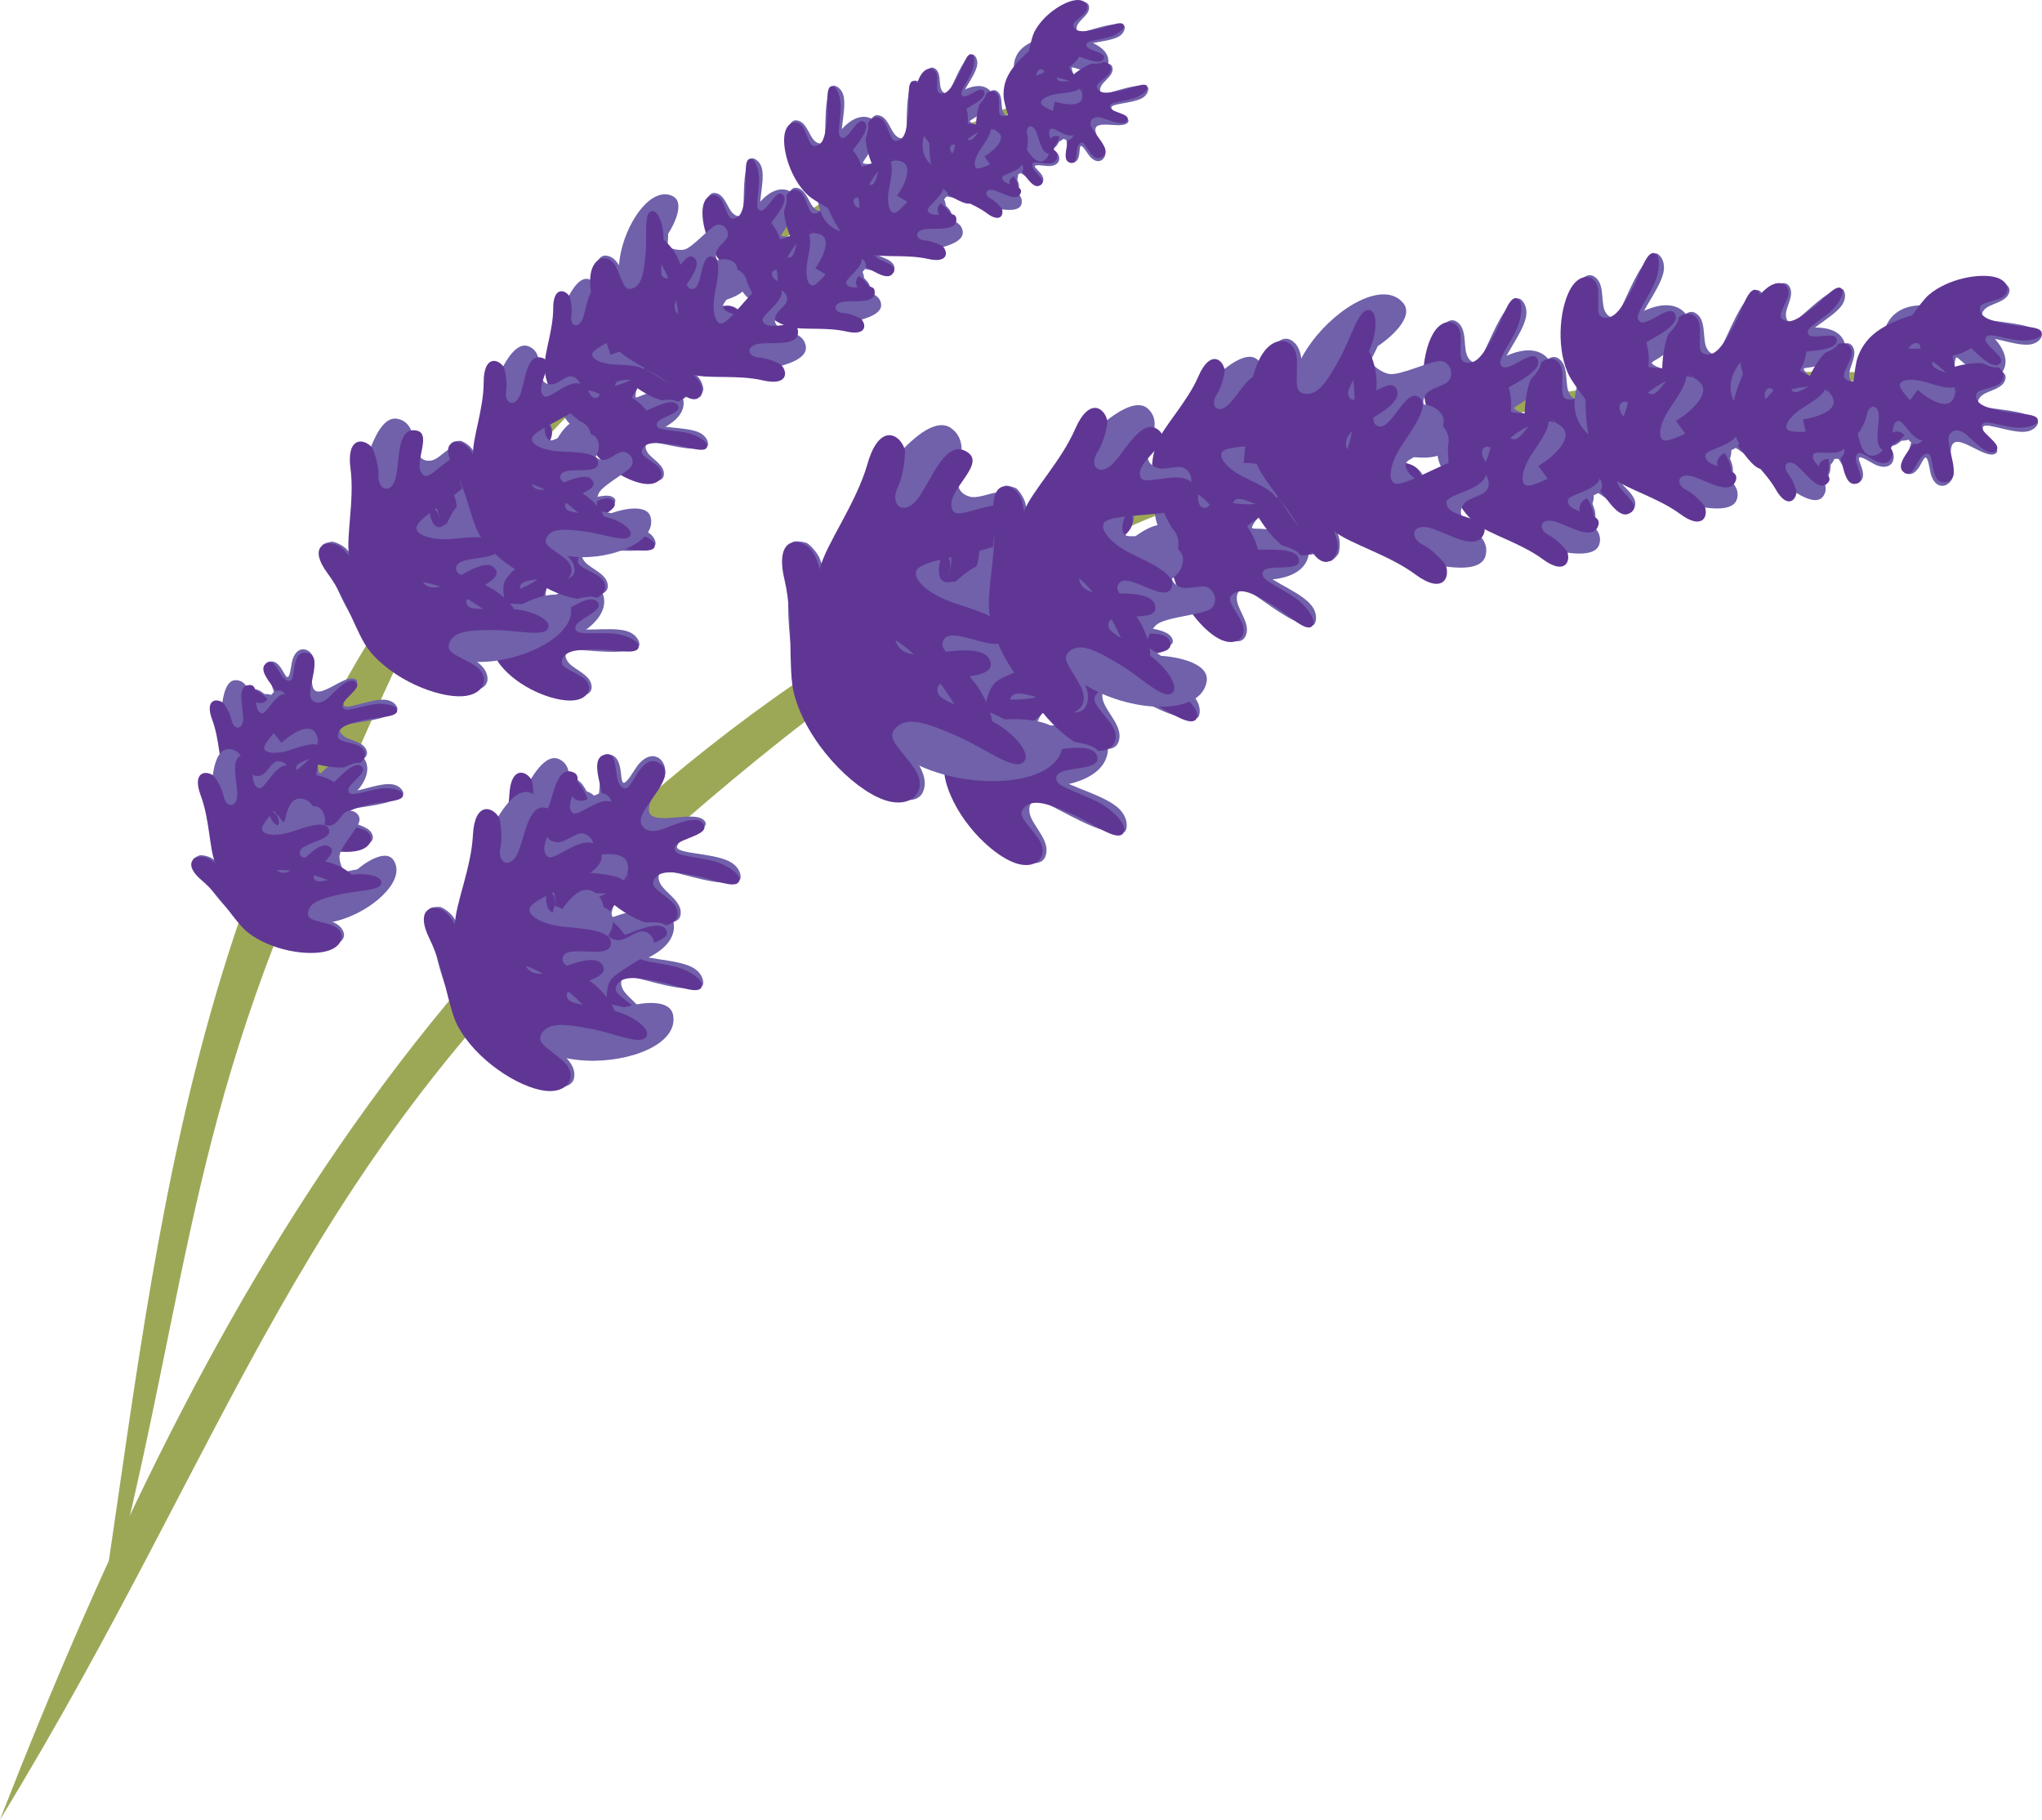 <svg xmlns="http://www.w3.org/2000/svg" id="Layer_2" viewBox="0 0 2685.03 2392.46"><g id="Layer_1-2"><g><g><path d="M0,2392.46C272.71,1694.23,616.64,1070.19,1372.2,710c312.87-149.14,853.13-258.16,1218.81-209.37-492.03-11.49-902.18,85.48-1202.53,236.95-208.59,105.21-383.68,246.73-558.92,403.41C388.66,1535.16,308.25,1887.75,0,2392.46Z" fill="#9da857" fill-rule="evenodd"></path><g><path d="M885.61,1212.14c-4.93-25.66-54.19-16.07-76.41-7.4-17.11,6.67-17.94-26.31-10.63-39.08,7.83-13.65,51.29-32.81,58.62-43.7,8.01-11.87-5.29-28.91-18.8-24.31-9.33,3.18-20.07,12.02-28.94,11.39-32.8-2.24-2.96-52.46-35.29-67.57-35.7-16.67-74.62,92.13-88.72,122.35-70.73,151.48,215.61,128.64,200.16,48.3Z" fill="#7061aa" fill-rule="evenodd"></path><g><path d="M926.24,1079.06c-13.61-16.1-77.78,11.78-72.78-17.79,2.93-17.33,18.54-32.76,20.45-40.12,5.21-19.98-13.74-39.22-33.6-17.05-5.08,5.65-12.47,20.15-17.97,24.22-10.61,7.87,2.02-38.5-25.43-36.45-11.59,.86-4.49,53-12.83,61.67-5,5.18-9.73-9.56-17.19-20.65-3.84-5.73-11.04-10.18-13.87-11.08-1.51-.48-11.25-.21-12.19,2.19-3.17,7.93,4.92,28.68,5.31,33.99,1.4,18.81,17.92,83.05,53.69,117.53,34.72,33.45,91.29,49.5,95.03,27.38,2.85-16.84-17.97-27.56-25.62-39.44-5.94-9.22-5.24-22.31,14.18-17.35,42.24,10.8,68.29,19.22,88.8,11.21,3.37-1.32,2.93-16.89-13.85-25.08-23-11.23-71.25-9.44-68.06-19.63,5.7-18.23,46.59-20.88,35.91-33.55Z" fill="#7061aa" fill-rule="evenodd"></path><path d="M741.25,1055.43c-15.87-32.02,3.17-37.18,15.3-29.67,5.29,3.28,12.65,13.78,16.72,27.13,5.08,16.67,21.88,15.35,18.59-6.7-2.98-20.18-15.89-51.26,5.06-54.33,19.42-2.87,6.92,40.21,24.32,44.65,10.24,2.62,21.52-45.55,44.05-34.09,29.5,15-20.25,54.89-22.74,74.77-.96,7.78,5.78,20.88,28.65,12.93,12.81-4.46,43.85-19.12,52.79-8.09,15.22,18.8-48.33,20.16-35.21,38.02,3.94,5.35,27.15,6.82,47.24,11.59,20.09,4.77,37.91,17.89,36.22,25.68-2.93,13.57-33.42-1.52-60.41-6.47-25.77-4.73-42.94-6.87-50.59,3.86-7.88,11.07,4.28,15.11,21.6,30.33,16.93,14.87,6.74,34.98-18.87,31.81-28.16-3.5-73.69-32.64-93-69.37-10.27-19.54-14-60.39-29.71-92.06Z" fill="#603694" fill-rule="evenodd"></path></g><g><path d="M876.98,1218.04c-13.61-16.1-77.78,11.78-72.75-17.77,2.93-17.34,18.51-32.77,20.43-40.15,5.21-19.98-13.74-39.2-33.6-17.05-5.08,5.65-12.44,20.15-17.97,24.23-10.6,7.86,2.02-38.52-25.41-36.45-11.59,.86-4.51,52.98-12.86,61.67-5,5.2-9.72-9.55-17.16-20.66-3.84-5.72-11.05-10.16-13.88-11.09-1.5-.47-11.25-.19-12.21,2.21-3.16,7.95,4.93,28.69,5.32,33.99,1.4,18.8,17.94,83.05,53.72,117.54,34.69,33.43,91.27,49.48,95.03,27.35,2.85-16.83-17.97-27.56-25.64-39.41-5.94-9.25-5.21-22.32,14.21-17.36,42.21,10.79,68.27,19.21,88.8,11.21,3.37-1.32,2.93-16.89-13.87-25.1-23-11.23-71.22-9.43-68.03-19.63,5.67-18.21,46.57-20.87,35.88-33.54Z" fill="#7061aa" fill-rule="evenodd"></path><path d="M691.98,1194.41c-15.86-32.01,3.16-37.18,15.3-29.66,5.29,3.28,12.68,13.77,16.72,27.13,5.08,16.67,21.91,15.34,18.62-6.7-3.01-20.2-15.89-51.26,5.05-54.33,19.42-2.85,6.9,40.23,24.32,44.65,10.22,2.6,21.5-45.56,44.03-34.1,29.5,15-20.25,54.88-22.74,74.78-.96,7.76,5.78,20.88,28.68,12.92,12.81-4.46,43.82-19.13,52.76-8.09,15.25,18.8-48.32,20.16-35.21,38.03,3.94,5.35,27.18,6.82,47.27,11.59,20.09,4.77,37.9,17.9,36.22,25.68-2.93,13.57-33.42-1.53-60.44-6.48-25.77-4.73-42.91-6.86-50.56,3.89-7.91,11.06,4.25,15.09,21.6,30.32,16.93,14.87,6.71,34.98-18.9,31.8-28.16-3.49-73.66-32.62-92.97-69.36-10.27-19.55-14.03-60.39-29.74-92.07Z" fill="#603694" fill-rule="evenodd"></path></g><g><path d="M825.41,1136.35c-3.97-20.79-43.9-13.03-61.91-6-13.85,5.41-14.5-21.3-8.58-31.65,6.35-11.05,41.54-26.58,47.5-35.39,6.46-9.62-4.33-23.41-15.25-19.69-7.54,2.57-16.23,9.72-23.43,9.25-26.58-1.84-2.39-42.51-28.58-54.74-28.91-13.51-60.44,74.62-71.87,99.1-57.28,122.68,174.64,104.18,162.12,39.12Z" fill="#7061aa" fill-rule="evenodd"></path><path d="M669.76,1044.86c1.9-37.48,21.78-32.32,29.25-19.32,.5,.88,4.51,19.13,1.38,33.46-3.91,17.88,12.16,25.29,20.48,3.41,7.62-20.03,11.8-55.12,32.56-47.16,19.24,7.35-14.34,40.39-.68,53.4,8.04,7.65,43.12-30.67,57.85-8.6,19.32,28.9-64.1,47.64-76.62,64.6-4.87,6.61,5.39,17.18,30.44,21.65,14.05,2.5,56.52,2.14,59.03,16.85,4.3,25.03-56.44-1.31-53.59,21.79,.86,6.94,23.18,15.16,39.12,29.84,15.95,14.7,25.51,35.86,19.99,42.15-9.67,10.93-29.84-18.58-52.04-36.99-21.18-17.58-52.24-36.04-64.77-30.14-12.91,6.09-8.84,14.08,20.66,46.58,22.09,24.33-17.14,13.69-26.45,5.76-35.99-30.65-57.82-58.08-56.73-97.67,.62-23.19,18.17-62.51,20.09-99.61Z" fill="#603694" fill-rule="evenodd"></path></g></g><g><path d="M885.04,1334.49c-4.72-24.49-51.75-15.32-72.99-7.05-16.31,6.35-17.08-25.13-10.11-37.3,7.47-13.03,48.95-31.33,55.95-41.72,7.62-11.34-5.05-27.59-17.94-23.21-8.89,3.04-19.16,11.46-27.64,10.88-31.3-2.15-2.83-50.09-33.68-64.51-34.07-15.91-71.22,87.95-84.71,116.8-67.49,144.59,205.84,122.8,191.11,46.1Z" fill="#7061aa" fill-rule="evenodd"></path><g><path d="M793.78,1263.53c-16.83-19.94-96.25,14.6-90.08-22.01,3.63-21.47,22.95-40.56,25.33-49.68,6.43-24.74-17-48.55-41.61-21.12-6.27,7-15.4,24.94-22.22,29.98-13.15,9.75,2.49-47.65-31.48-45.12-14.37,1.07-5.58,65.62-15.92,76.37-6.17,6.4-12.03-11.85-21.26-25.6-4.74-7.07-13.69-12.59-17.16-13.72-1.87-.6-13.92-.25-15.12,2.74-3.89,9.83,6.09,35.49,6.59,42.08,1.74,23.27,22.17,102.79,66.5,145.49,42.96,41.39,112.97,61.28,117.61,33.87,3.55-20.85-22.25-34.11-31.71-48.8-7.36-11.42-6.45-27.64,17.56-21.48,52.32,13.35,84.55,23.79,109.96,13.86,4.18-1.61,3.6-20.88-17.16-31.03-28.47-13.9-88.18-11.68-84.24-24.31,7.05-22.54,57.66-25.84,44.42-41.52Z" fill="#7061aa" fill-rule="evenodd"></path><path d="M564.78,1234.28c-19.65-39.62,3.94-46.03,18.93-36.74,6.56,4.07,15.69,17.06,20.75,33.61,6.24,20.64,27.09,18.99,22.99-8.3-3.7-25-19.67-63.45,6.28-67.27,24.01-3.54,8.53,49.79,30.07,55.29,12.68,3.22,26.63-56.41,54.52-42.22,36.53,18.58-25.04,67.96-28.13,92.56-1.22,9.63,7.15,25.86,35.47,16.02,15.87-5.52,54.27-23.68,65.33-10.03,18.85,23.27-59.81,24.98-43.58,47.09,4.87,6.63,33.63,8.44,58.49,14.35,24.89,5.9,46.93,22.14,44.85,31.76-3.63,16.83-41.38-1.87-74.8-7.98-31.92-5.86-53.15-8.5-62.64,4.8-9.75,13.69,5.32,18.69,26.79,37.54,20.94,18.41,8.32,43.3-23.42,39.39-34.84-4.33-91.18-40.41-115.12-85.89-12.71-24.19-17.35-74.75-36.79-113.97Z" fill="#603694" fill-rule="evenodd"></path></g><g><path d="M805.31,1205.76c-4.69-24.48-51.73-15.34-72.96-7.07-16.34,6.37-17.11-25.11-10.12-37.28,7.44-13.03,48.95-31.33,55.96-41.72,7.62-11.34-5.08-27.6-17.95-23.21-8.92,3.02-19.16,11.46-27.64,10.86-31.29-2.14-2.83-50.08-33.68-64.5-34.1-15.91-71.22,87.95-84.71,116.8-67.49,144.59,205.84,122.79,191.09,46.1Z" fill="#7061aa" fill-rule="evenodd"></path><path d="M621.85,1097.95c2.26-44.19,25.69-38.1,34.49-22.79,.59,1.05,5.34,22.56,1.63,39.44-4.61,21.07,14.34,29.82,24.14,4.02,8.97-23.59,13.88-64.95,38.38-55.59,22.69,8.67-16.9,47.62-.81,62.92,9.47,9.02,50.82-36.14,68.19-10.11,22.77,34.07-75.55,56.16-90.28,76.12-5.78,7.82,6.35,20.25,35.86,25.53,16.54,2.94,66.61,2.53,69.59,19.86,5.06,29.52-66.53-1.54-63.19,25.69,1.01,8.16,27.33,17.85,46.13,35.17,18.8,17.32,30.07,42.26,23.54,49.65-11.38,12.89-35.16-21.88-61.3-43.57-24.97-20.74-61.58-42.48-76.33-35.53-15.25,7.18-10.45,16.59,24.32,54.92,26.03,28.66-20.17,16.13-31.16,6.76-42.39-36.12-68.14-68.45-66.87-115.12,.73-27.33,21.44-73.67,23.67-117.38Z" fill="#603694" fill-rule="evenodd"></path></g></g><g><path d="M1456.96,984.68c1.19-31.54-59.43-33.73-87.98-29.6-21.96,3.18-13.9-35.86-1.81-48.9,12.94-13.94,69.35-24.62,80.94-35.44,12.65-11.78,1.66-35.47-15.48-33.75-11.85,1.19-26.91,8.66-37.18,5.51-38.01-11.62,10.86-62.59-23.1-89.2-37.47-29.37-113.02,88.09-137.89,119.83-124.66,159.02,218.73,210.36,222.49,111.55Z" fill="#7061aa" fill-rule="evenodd"></path><g><path d="M1541.12,839.09c-11.61-22.69-94.76-7.39-80.82-40.82,8.19-19.61,30.78-33.51,35.05-41.65,11.62-22.11-5.47-49.93-34.9-29.27-7.52,5.28-20.14,20.33-27.77,23.62-14.62,6.35,12.91-44.79-19.96-49.87-13.9-2.15-19.78,61.18-31.99,69.11-7.29,4.73-8.84-13.92-14.57-29.04-2.96-7.78-10.24-14.99-13.3-16.83-1.66-.98-13.2-3.32-14.96-.74-5.89,8.48-2.05,35.12-3.03,41.47-3.48,22.5-1.61,102.67,31.11,153.06,31.74,48.83,93.94,83.2,104.41,58.17,7.96-19.03-13.64-37.35-19.39-53.41-4.48-12.5-.05-27.71,21.44-16.55,46.77,24.24,75.14,41.28,101.51,37.45,4.33-.62,8.04-19.08-9.49-33.31-24.01-19.51-81.28-30.58-74.75-41.73,11.69-19.86,60.54-11.83,51.41-29.66Z" fill="#7061aa" fill-rule="evenodd"></path><path d="M1329.78,760.73c-9.93-42.03,13.89-42.91,26.11-30.76,5.34,5.33,11.17,19.68,12.31,36.53,1.4,21,21.54,24.03,23.72-2.83,1.97-24.58-4.72-64.69,20.79-62.58,23.62,1.93-2.88,49.25,16.41,59.21,11.33,5.87,37.78-47.76,61.16-28.11,30.65,25.73-38.84,59.08-47.19,81.83-3.26,8.89,1.12,26.16,30.21,23.05,16.31-1.74,56.83-10.54,64.35,4.89,12.81,26.29-62.41,10.54-51.83,35.15,3.16,7.39,30.1,15.48,52.45,26.58,22.35,11.1,39.72,31.43,35.65,40.11-7.18,15.21-38.97-10.92-69.38-24.11-29.07-12.61-48.66-19.81-60.62-9.27-12.31,10.88,.91,18.97,17.17,41.63,15.86,22.12-1.67,43.03-30.96,32.28-32.18-11.81-77.81-58.55-90.51-107.09-6.77-25.8,0-74.9-9.85-116.5Z" fill="#603694" fill-rule="evenodd"></path></g><g><path d="M1445.16,989.27c-11.62-22.67-94.79-7.38-80.82-40.84,8.19-19.6,30.77-33.5,35.05-41.64,11.59-22.1-5.47-49.92-34.93-29.26-7.49,5.26-20.14,20.31-27.74,23.61-14.65,6.35,12.88-44.79-19.99-49.87-13.87-2.14-19.76,61.18-31.97,69.11-7.31,4.75-8.84-13.92-14.59-29.04-2.93-7.78-10.22-14.97-13.28-16.83-1.66-.99-13.2-3.32-14.99-.75-5.85,8.49-2.05,35.12-3.03,41.48-3.48,22.53-1.58,102.67,31.14,153.05,31.73,48.86,93.94,83.23,104.38,58.18,7.96-19.04-13.61-37.36-19.39-53.41-4.49-12.48-.02-27.7,21.47-16.55,46.77,24.25,75.14,41.29,101.48,37.47,4.33-.62,8.06-19.07-9.46-33.3-24.01-19.52-81.28-30.58-74.75-41.72,11.7-19.89,60.54-11.85,51.42-29.68Z" fill="#7061aa" fill-rule="evenodd"></path><path d="M1233.82,910.9c-9.95-42.02,13.9-42.9,26.11-30.75,5.34,5.3,11.15,19.66,12.29,36.5,1.43,21.01,21.57,24.05,23.72-2.8,1.97-24.59-4.69-64.69,20.8-62.59,23.64,1.93-2.85,49.24,16.44,59.22,11.33,5.86,37.78-47.76,61.16-28.12,30.65,25.72-38.84,59.09-47.19,81.83-3.29,8.89,1.09,26.16,30.2,23.05,16.31-1.74,56.83-10.55,64.36,4.9,12.78,26.29-62.44,10.54-51.86,35.16,3.19,7.36,30.13,15.44,52.45,26.55,22.37,11.09,39.75,31.42,35.65,40.12-7.16,15.18-38.94-10.92-69.36-24.13-29.09-12.61-48.69-19.81-60.62-9.27-12.31,10.89,.91,18.97,17.14,41.63,15.89,22.13-1.63,43.02-30.94,32.28-32.17-11.81-77.81-58.54-90.54-107.08-6.74-25.81,0-74.93-9.83-116.51Z" fill="#603694" fill-rule="evenodd"></path></g><g><path d="M1406.79,879c.96-25.55-48.15-27.33-71.25-23.98-17.79,2.59-11.28-29.04-1.48-39.59,10.47-11.29,56.16-19.95,65.58-28.7,10.24-9.57,1.35-28.75-12.55-27.35-9.59,.97-21.8,7.01-30.13,4.46-30.78-9.4,8.82-50.69-18.69-72.23-30.36-23.8-91.55,71.35-111.67,97.03-100.99,128.81,177.14,170.41,180.2,90.37Z" fill="#7061aa" fill-rule="evenodd"></path><path d="M1248.5,728.75c12.47-43.62,34.48-32.1,39.72-14.75,.36,1.18,.11,23.75-7.52,39.77-9.49,19.97,7.42,33.11,23.18,9.61,14.44-21.51,28.96-61.67,51.23-46.65,20.66,13.92-27.92,43.65-15.4,62.69,7.39,11.2,59.17-24.33,70.5,5.68,14.83,39.32-88.52,38.61-107.86,55.12-7.57,6.47,1.63,21.71,29.92,33.82,15.84,6.79,65.96,17.97,64.89,35.97-1.79,30.66-66.11-16.97-69.07,11.02-.88,8.39,23.15,24.16,37.91,45.83,14.78,21.66,20.25,49.21,12.03,55.07-14.36,10.24-30.05-30.01-51.16-57.76-20.15-26.51-51.65-56.69-68.01-53.19-16.88,3.66-14.28,14.15,11.59,60.49,19.34,34.69-23.9,11.46-32.72-.45-33.99-45.9-52.19-84.17-40.11-130.51,7.08-27.12,38.51-68.63,50.87-111.77Z" fill="#603694" fill-rule="evenodd"></path></g></g><g><path d="M1397.69,976.65c1.21-31.54-59.43-33.73-87.97-29.6-21.93,3.18-13.9-35.87-1.81-48.9,12.94-13.93,69.36-24.63,80.97-35.44,12.65-11.8,1.63-35.48-15.48-33.76-11.87,1.19-26.91,8.66-37.2,5.52-38.01-11.62,10.86-62.59-23.11-89.22-37.47-29.38-113.01,88.1-137.88,119.83-124.66,159.03,218.73,210.36,222.49,111.57Z" fill="#7061aa" fill-rule="evenodd"></path><g><path d="M1305.46,863c-15.07-29.4-122.9-9.57-104.8-52.94,10.63-25.42,39.9-43.45,45.45-54.01,15.04-28.68-7.08-64.76-45.27-37.96-9.75,6.83-26.13,26.34-35.99,30.63-19,8.25,16.72-58.09-25.93-64.67-18.02-2.81-25.64,79.33-41.46,89.62-9.49,6.15-11.49-18.06-18.93-37.66-3.81-10.09-13.25-19.42-17.24-21.82-2.13-1.28-17.09-4.32-19.42-.97-7.62,10.99-2.64,45.54-3.91,53.79-4.54,29.21-2.07,133.16,40.37,198.51,41.15,63.33,121.81,107.91,135.39,75.44,10.32-24.7-17.68-48.45-25.18-69.27-5.81-16.2-.05-35.95,27.82-21.48,60.67,31.46,97.46,53.54,131.64,48.59,5.62-.8,10.45-24.73-12.29-43.19-31.11-25.29-105.42-39.66-96.92-54.11,15.14-25.77,78.5-15.34,66.66-38.49Z" fill="#7061aa" fill-rule="evenodd"></path><path d="M1031.38,761.39c-12.89-54.53,18.02-55.67,33.86-39.9,6.92,6.88,14.47,25.53,15.94,47.36,1.84,27.26,27.97,31.19,30.78-3.64,2.57-31.88-6.09-83.89,26.96-81.15,30.65,2.5-3.71,63.85,21.31,76.78,14.7,7.61,48.98-61.94,79.31-36.47,39.75,33.37-50.35,76.64-61.19,106.12-4.25,11.54,1.42,33.94,39.18,29.89,21.13-2.25,73.71-13.66,83.44,6.37,16.59,34.08-80.95,13.65-67.21,45.58,4.1,9.56,39.05,20.04,68.01,34.45,29.01,14.4,51.55,40.75,46.23,52.02-9.29,19.69-50.51-14.14-89.97-31.28-37.67-16.35-63.13-25.69-78.61-12.02-15.97,14.1,1.19,24.59,22.27,53.98,20.56,28.69-2.15,55.8-40.13,41.86-41.74-15.3-100.91-75.91-117.4-138.87-8.77-33.47-.03-97.16-12.79-151.08Z" fill="#603694" fill-rule="evenodd"></path></g><g><path d="M1336.24,795.05c1.2-31.55-59.42-33.73-87.97-29.61-21.96,3.19-13.92-35.86-1.82-48.9,12.94-13.92,69.36-24.62,80.98-35.43,12.62-11.8,1.63-35.47-15.51-33.76-11.87,1.19-26.88,8.66-37.2,5.51-37.99-11.6,10.86-62.59-23.08-89.21-37.5-29.38-113.02,88.09-137.89,119.81-124.69,159.03,218.72,210.39,222.49,111.58Z" fill="#7061aa" fill-rule="evenodd"></path><path d="M1140.79,609.54c15.43-53.84,42.6-39.62,49.05-18.23,.44,1.48,.13,29.35-9.28,49.11-11.72,24.68,9.15,40.89,28.62,11.87,17.84-26.54,35.73-76.14,63.24-57.57,25.51,17.19-34.48,53.88-19,77.39,9.1,13.83,73.03-30.05,87.01,7.03,18.33,48.54-109.26,47.64-133.14,68.03-9.36,8,2.02,26.81,36.92,41.77,19.55,8.37,81.44,22.18,80.14,44.41-2.21,37.83-81.62-20.95-85.28,13.6-1.09,10.36,28.58,29.84,46.83,56.59,18.2,26.73,24.97,60.75,14.83,67.99-17.74,12.64-37.11-37.06-63.16-71.31-24.87-32.72-63.78-70.01-83.98-65.66-20.82,4.49-17.63,17.46,14.31,74.67,23.88,42.81-29.5,14.14-40.39-.56-41.95-56.68-64.46-103.93-49.52-161.13,8.74-33.5,47.53-84.73,62.8-138.01Z" fill="#603694" fill-rule="evenodd"></path></g></g><g><path d="M1720.79,729.16c4.44-25.99-45.55-34.37-69.64-34.04-18.54,.27-7.62-31.19,3.81-40.68,12.19-10.14,60.07-12.89,70.86-20.59,11.74-8.4,5.21-29.2-9.18-29.62-9.93-.3-23.2,4.25-31.37,.53-30.23-13.74,15.74-50.66-9.49-76.38-27.85-28.36-103.11,60.72-127.15,84.3-120.46,118.2,158.36,197.91,172.16,116.48Z" fill="#7061aa" fill-rule="evenodd"></path><g><path d="M1806.26,617.7c-7.16-20.03-77.68-16.36-62.49-42.55,8.89-15.35,29.12-24.44,33.53-30.71,12-17.05,.88-41.94-25.75-28.02-6.79,3.55-18.87,14.65-25.54,16.55-12.81,3.68,15.53-35.7-11.15-43.47-11.25-3.29-23,48.54-33.97,53.77-6.56,3.14-5.81-12.48-8.92-25.62-1.61-6.77-6.84-13.51-9.21-15.37-1.24-.98-10.55-4.18-12.31-2.24-5.78,6.38-5.5,28.86-7,34.03-5.32,18.27-12.42,84.84,9.23,130.13,20.97,43.87,68.76,79.07,80.14,59.48,8.66-14.92-7.23-32.42-10.27-46.35-2.39-10.83,2.96-22.96,19.55-11.38,36.11,25.14,57.77,42.31,79.99,42.02,3.66-.05,8.74-14.95-4.23-28.62-17.78-18.75-64.01-34.12-57.4-42.64,11.85-15.2,51.44-3.25,45.79-19.02Z" fill="#7061aa" fill-rule="evenodd"></path><path d="M1639.75,529.93c-3.71-35.89,16.13-34.05,24.94-22.65,3.84,4.98,7.11,17.51,6.22,31.57-1.09,17.57,15.27,22.26,19.96,.25,4.28-20.15,3.08-54.09,23.98-49.59,19.37,4.16-7.7,40.47,7.21,50.82,8.73,6.09,36.43-35.47,53.67-16.66,22.61,24.63-38.55,44.72-47.92,62.65-3.68,7.01-1.92,21.8,22.51,22.36,13.69,.33,48.22-2.58,52.76,11.03,7.75,23.15-52.81,1.96-46.72,23.49,1.82,6.46,23.26,16.05,40.55,27.68,17.32,11.62,29.54,30.32,25.18,37.09-7.57,11.8-31.06-13.28-54.84-27.5-22.69-13.6-38.17-21.67-49.21-14.25-11.36,7.69-1.29,15.82,9.72,36.34,10.74,20.04-6.01,35.46-29.12,23.37-25.38-13.23-58.1-56.9-63.37-98.47-2.82-22.12,8.09-62.05,4.46-97.54Z" fill="#603694" fill-rule="evenodd"></path></g><g><path d="M1710.53,731.69c-7.15-20.04-77.68-16.37-62.49-42.58,8.89-15.34,29.12-24.41,33.53-30.7,12-17.05,.88-41.93-25.74-28.02-6.79,3.55-18.9,14.65-25.54,16.56-12.81,3.68,15.53-35.69-11.15-43.47-11.28-3.28-23,48.54-33.96,53.77-6.56,3.14-5.81-12.48-8.95-25.62-1.58-6.75-6.84-13.51-9.18-15.38-1.27-.98-10.55-4.19-12.32-2.24-5.78,6.39-5.5,28.87-7,34.02-5.32,18.28-12.45,84.86,9.21,130.13,21,43.88,68.79,79.08,80.16,59.48,8.66-14.91-7.26-32.4-10.29-46.33-2.36-10.83,2.96-22.96,19.57-11.4,36.09,25.16,57.74,42.33,79.99,42.03,3.65-.05,8.74-14.93-4.22-28.62-17.79-18.74-64.04-34.12-57.41-42.64,11.85-15.21,51.41-3.25,45.79-19.01Z" fill="#7061aa" fill-rule="evenodd"></path><path d="M1544.02,643.91c-3.71-35.88,16.13-34.03,24.92-22.65,3.86,4.98,7.13,17.51,6.25,31.57-1.11,17.57,15.25,22.26,19.96,.24,4.28-20.14,3.09-54.07,23.98-49.59,19.37,4.18-7.7,40.47,7.18,50.83,8.76,6.07,36.45-35.47,53.7-16.66,22.61,24.62-38.56,44.73-47.94,62.64-3.66,7.03-1.89,21.8,22.53,22.36,13.69,.33,48.2-2.58,52.76,11.03,7.75,23.15-52.84,1.96-46.75,23.49,1.84,6.44,23.29,16.08,40.58,27.68,17.32,11.62,29.5,30.32,25.18,37.09-7.57,11.8-31.06-13.26-54.84-27.5-22.72-13.6-38.17-21.69-49.21-14.25-11.36,7.7-1.29,15.82,9.73,36.35,10.73,20.04-6.02,35.44-29.12,23.36-25.39-13.25-58.11-56.9-63.4-98.47-2.8-22.1,8.12-62.03,4.48-97.54Z" fill="#603694" fill-rule="evenodd"></path></g><g><path d="M1690.69,636.21c3.58-21.07-36.89-27.85-56.42-27.57-15.01,.21-6.17-25.27,3.09-32.96,9.88-8.2,48.67-10.44,57.41-16.68,9.51-6.79,4.23-23.65-7.42-24-8.06-.23-18.83,3.46-25.43,.44-24.48-11.12,12.76-41.03-7.68-61.86-22.58-22.99-83.54,49.18-103.01,68.28-97.54,95.74,128.26,160.29,139.46,94.35Z" fill="#7061aa" fill-rule="evenodd"></path><path d="M1575.86,494.63c15.06-34.76,32.04-22.83,34.51-7.92,.16,1.02-2.49,19.7-10.53,32.12-10.03,15.52,2.54,28.24,18.15,10.49,14.29-16.25,30.65-47.95,47.48-33.08,15.6,13.76-27.85,33.12-19.53,50.25,4.88,10.07,51.62-13.75,57.75,12.34,8.04,34.16-77.47,22.36-95.29,33.96-6.95,4.55-.98,18.16,21.11,31.24,12.4,7.34,52.69,22.03,49.86,36.82-4.8,25.2-52.9-21.2-58.39,1.66-1.63,6.84,16.54,22.52,26.45,42.04,9.88,19.55,11.43,42.95,3.99,46.93-12.99,6.9-21.65-28.12-36.11-53.39-13.8-24.11-36.64-52.55-50.56-51.4-14.36,1.18-13.38,10.16,3.04,51.35,12.29,30.8-21.03,6.88-27.05-3.93-23.15-41.69-34.12-75.36-19.08-112.42,8.79-21.69,39.31-52.67,54.22-87.06Z" fill="#603694" fill-rule="evenodd"></path></g></g><g><path d="M1586.64,896.04c4.41-25.99-45.58-34.37-69.66-34.03-18.54,.25-7.63-31.22,3.81-40.71,12.21-10.14,60.1-12.89,70.89-20.57,11.74-8.41,5.18-29.21-9.18-29.63-9.95-.3-23.23,4.25-31.4,.54-30.21-13.73,15.77-50.66-9.46-76.38-27.87-28.38-103.14,60.72-127.18,84.3-120.46,118.2,158.37,197.89,172.19,116.48Z" fill="#7061aa" fill-rule="evenodd"></path><g><path d="M1522.55,791.95c-9.28-25.99-100.75-21.24-81.05-55.19,11.57-19.91,37.75-31.68,43.48-39.83,15.55-22.1,1.14-54.38-33.37-36.32-8.82,4.6-24.5,18.99-33.13,21.47-16.62,4.77,20.14-46.3-14.47-56.38-14.6-4.25-29.82,62.94-44.03,69.73-8.53,4.07-7.55-16.18-11.59-33.23-2.1-8.75-8.87-17.51-11.93-19.94-1.63-1.28-13.69-5.42-15.97-2.91-7.52,8.29-7.13,37.43-9.08,44.12-6.9,23.71-16.13,110.05,11.93,168.76,27.22,56.92,89.21,102.56,103.97,77.16,11.22-19.34-9.41-42.04-13.33-60.11-3.08-14.04,3.84-29.77,25.36-14.77,46.83,32.62,74.91,54.89,103.74,54.49,4.74-.05,11.33-19.35-5.47-37.1-23.08-24.33-83.02-44.26-74.44-55.29,15.35-19.72,66.69-4.23,59.37-24.67Z" fill="#7061aa" fill-rule="evenodd"></path><path d="M1306.58,678.11c-4.77-46.53,20.95-44.14,32.36-29.38,5,6.47,9.23,22.71,8.09,40.97-1.42,22.76,19.81,28.85,25.88,.31,5.57-26.13,4.02-70.13,31.11-64.31,25.12,5.41-9.96,52.49,9.33,65.91,11.36,7.9,47.26-46,69.64-21.6,29.3,31.93-50.01,58-62.18,81.26-4.77,9.09-2.48,28.26,29.22,29,17.76,.4,62.51-3.35,68.42,14.28,10.06,30.04-68.53,2.56-60.62,30.47,2.38,8.37,30.18,20.85,52.61,35.91,22.45,15.06,38.27,39.31,32.65,48.08-9.83,15.31-40.3-17.19-71.12-35.65-29.45-17.62-49.49-28.12-63.8-18.46-14.75,9.96-1.69,20.5,12.6,47.11,13.92,25.99-7.8,45.98-37.78,30.32-32.9-17.19-75.35-73.79-82.19-127.72-3.63-28.65,10.5-80.45,5.78-126.5Z" fill="#603694" fill-rule="evenodd"></path></g><g><path d="M1555.38,739c4.43-25.99-45.56-34.37-69.65-34.03-18.51,.26-7.62-31.22,3.81-40.69,12.21-10.15,60.07-12.9,70.86-20.59,11.77-8.4,5.21-29.21-9.15-29.64-9.96-.3-23.23,4.25-31.4,.54-30.23-13.73,15.76-50.66-9.49-76.38-27.85-28.38-103.11,60.72-127.15,84.3-120.44,118.19,158.36,197.89,172.16,116.48Z" fill="#7061aa" fill-rule="evenodd"></path><path d="M1413.63,564.22c18.59-42.93,39.56-28.19,42.57-9.79,.23,1.26-3.06,24.32-12.97,39.67-12.39,19.16,3.14,34.85,22.41,12.94,17.65-20.07,37.83-59.21,58.62-40.85,19.24,17.01-34.41,40.89-24.14,62.03,6.05,12.43,63.73-16.98,71.3,15.24,9.93,42.18-95.65,27.63-117.64,41.94-8.61,5.6-1.22,22.41,26.06,38.58,15.3,9.04,65.06,27.19,61.58,45.44-5.94,31.13-65.33-26.17-72.1,2.05-2.02,8.45,20.43,27.82,32.64,51.93,12.19,24.11,14.13,53.01,4.92,57.91-16.05,8.54-26.71-34.7-44.57-65.89-17.06-29.78-45.24-64.87-62.43-63.47-17.76,1.48-16.52,12.55,3.76,63.39,15.14,38.03-25.98,8.5-33.39-4.84-28.6-51.48-42.13-93.04-23.57-138.8,10.83-26.78,48.53-65.03,66.95-107.48Z" fill="#603694" fill-rule="evenodd"></path></g></g><g><path d="M2035.77,472.02c16.1,19.37-21.16,50.2-41.2,61.46-15.42,8.65,8.63,29.43,22.61,31.78,14.94,2.53,55.8-18.12,68.4-16.92,13.72,1.31,18.28,21.62,6.59,28.86-8.06,5-21.18,7.6-26.16,14.58-18.38,25.81,37.26,34.3,28.73,67.61-9.41,36.78-114.24-.78-145.38-8.74-156.06-39.95,36.04-239.26,86.42-178.63Z" fill="#7061aa" fill-rule="evenodd"></path><g><path d="M2159.73,523.16c3.68,19.98-56.32,50.71-31.24,65.06,14.7,8.43,35.73,6.24,42.39,9.3,18.07,8.35,20.79,34.22-7.86,35.48-7.29,.31-22.61-3.06-29.01-1.45-12.34,3.09,29.92,22.05,11.59,41.24-7.73,8.1-42.21-29.06-53.78-28.14-6.92,.54,1.17,13.08,4.88,25.42,1.92,6.35,.83,14.44-.23,17.1-.54,1.43-6.71,8.52-9.07,7.75-7.86-2.5-18.36-21.21-22.09-24.75-13.12-12.54-50.87-64.12-54.68-111.89-3.68-46.27,18.95-98.23,37.72-87.49,14.29,8.18,9.52,30.23,13.7,43.19,3.24,10.07,13.43,17.54,21.62,.05,17.76-38.06,27.43-62.6,45.94-73,3.04-1.73,14.34,8.15,10.19,25.67-5.67,24-36.53,58.82-26.99,62.68,17.07,6.87,44.03-21.94,46.93-6.22Z" fill="#7061aa" fill-rule="evenodd"></path><path d="M2064.21,675.39c14.13,31.4,29.64,20.38,31.45,6.74,.81-5.95-2.52-17.85-9.98-29.05-9.31-13.96,1.97-25.68,16.38-9.75,13.17,14.58,28.45,43.18,43.53,29.46,14-12.72-25.72-29.74-18.38-45.42,4.33-9.2,47.09,11.85,52.32-11.95,6.87-31.14-53.25-18.47-69.59-28.78-6.38-4.03-12-17.08,7.91-29.25,11.15-6.83,41.05-20.95,38.3-34.37-4.69-22.83-44.57,23.67-49.83,2.97-1.59-6.2,11.51-24.4,20.25-42.28,8.71-17.89,9.85-39.16,3.03-42.68-11.92-6.13-19.32,25.82-32.12,48.95-12.26,22.09-21.16,36.18-33.81,35.31-13.09-.9-8.66-12.43-9.38-34.65-.73-21.69-21.96-26.39-35.26-5.37-14.6,23.1-20.75,74.83-5.19,111.67,8.27,19.6,36.4,47.36,50.38,78.43Z" fill="#603694" fill-rule="evenodd"></path></g><g><path d="M2026.1,474.86c3.68,19.98-56.31,50.71-31.24,65.06,14.7,8.43,35.72,6.24,42.39,9.31,18.07,8.34,20.79,34.2-7.86,35.46-7.28,.31-22.61-3.06-29.01-1.43-12.34,3.09,29.92,22.04,11.62,41.23-7.75,8.12-42.24-29.07-53.8-28.14-6.92,.54,1.17,13.08,4.87,25.43,1.92,6.34,.83,14.43-.23,17.1-.54,1.41-6.69,8.51-9.1,7.74-7.83-2.5-18.33-21.2-22.06-24.75-13.12-12.54-50.87-64.12-54.68-111.88-3.68-46.28,18.95-98.23,37.72-87.51,14.29,8.18,9.54,30.24,13.69,43.19,3.24,10.07,13.43,17.54,21.63,.05,17.76-38.06,27.43-62.6,45.94-73,3.04-1.71,14.37,8.15,10.19,25.66-5.71,24-36.5,58.83-26.96,62.69,17.03,6.88,44.02-21.93,46.9-6.22Z" fill="#7061aa" fill-rule="evenodd"></path><path d="M1930.58,627.08c14.13,31.4,29.63,20.36,31.45,6.75,.8-5.95-2.52-17.85-9.98-29.06-9.31-13.96,1.97-25.67,16.38-9.74,13.17,14.58,28.45,43.16,43.56,29.45,14-12.72-25.75-29.74-18.38-45.41,4.3-9.22,47.06,11.84,52.29-11.95,6.87-31.15-53.25-18.48-69.56-28.8-6.41-4.02-12.03-17.08,7.88-29.24,11.15-6.83,41.04-20.95,38.29-34.37-4.69-22.83-44.57,23.67-49.83,2.98-1.58-6.21,11.51-24.41,20.25-42.29,8.74-17.88,9.85-39.16,3.03-42.68-11.9-6.13-19.31,25.82-32.13,48.95-12.26,22.11-21.15,36.18-33.83,35.31-13.07-.89-8.64-12.43-9.36-34.65-.73-21.69-21.93-26.39-35.26-5.37-14.59,23.1-20.74,74.83-5.18,111.69,8.27,19.59,36.4,47.36,50.38,78.42Z" fill="#603694" fill-rule="evenodd"></path></g><g><path d="M2055.42,563.21c13.01,15.68-17.14,40.67-33.4,49.77-12.5,7.02,6.97,23.85,18.3,25.76,12.11,2.05,45.22-14.69,55.41-13.71,11.13,1.06,14.81,17.51,5.35,23.37-6.54,4.06-17.17,6.15-21.21,11.81-14.89,20.91,30.21,27.78,23.28,54.76-7.62,29.8-92.51-.62-117.74-7.08-126.4-32.36,29.19-193.77,70.01-144.68Z" fill="#7061aa" fill-rule="evenodd"></path><path d="M2028.38,735.1c29.07,21.5,37.39,3.53,32.28-9.97-.37-.93-11.49-15.08-24.09-21.51-15.71-8.01-11.41-24.53,9.98-17.33,19.58,6.59,48.25,24.93,55.04,4.6,6.3-18.85-38.87-14.03-40.18-32.15-.78-10.66,49.21-13.37,41.79-37.84-9.73-32.06-74.7,18.6-94.97,17.55-7.91-.4-9.49-14.52,2.49-35.91,6.71-11.99,32.95-43.39,23.54-54.27-16.02-18.5-33.55,42.84-49.01,26.59-4.64-4.87,2.88-26.52,1.69-47.38-1.17-20.87-11.1-40.95-19.16-40.65-14.05,.5-4.41,33.59-4.25,61.36,.13,26.52-5.11,60.95-17.16,66.66-12.42,5.9-15.89-2-22.07-43.86-4.61-31.33-20.66,4.37-20.46,16.18,.83,45.53,7.91,78.57,38.06,101.98,17.63,13.7,57.66,24.67,86.47,45.94Z" fill="#603694" fill-rule="evenodd"></path></g></g><g><path d="M1845.09,398.44c16.1,19.36-21.18,50.21-41.22,61.45-15.43,8.67,8.64,29.41,22.61,31.8,14.93,2.51,55.8-18.14,68.4-16.96,13.71,1.34,18.28,21.64,6.61,28.87-8.09,5.02-21.21,7.61-26.19,14.6-18.38,25.8,37.26,34.29,28.76,67.61-9.44,36.78-114.26-.78-145.4-8.74-156.06-39.96,36.06-239.26,86.44-178.63Z" fill="#7061aa" fill-rule="evenodd"></path><g><path d="M1842.01,515.09c4.77,25.92-73.04,65.77-40.52,84.38,19.08,10.9,46.36,8.09,54.99,12.07,23.41,10.81,26.96,44.36-10.19,45.98-9.49,.41-29.32-3.95-37.62-1.87-16.02,4.02,38.78,28.59,15.04,53.46-10.03,10.51-54.76-37.69-69.77-36.51-8.97,.74,1.53,16.98,6.35,33.01,2.47,8.23,1.07,18.72-.31,22.17-.73,1.84-8.71,11.03-11.8,10.04-10.16-3.23-23.8-27.48-28.62-32.07-17.03-16.27-65.99-83.18-70.91-145.1-4.77-60.04,24.58-127.4,48.92-113.47,18.54,10.6,12.34,39.21,17.74,56.02,4.2,13.07,17.42,22.74,28.03,.04,23.08-49.34,35.58-81.18,59.61-94.66,3.94-2.21,18.62,10.59,13.22,33.28-7.39,31.14-47.37,76.31-35,81.31,22.12,8.93,57.09-28.44,60.85-8.06Z" fill="#7061aa" fill-rule="evenodd"></path><path d="M1718.12,712.49c18.36,40.72,38.45,26.43,40.79,8.76,1.03-7.73-3.24-23.17-12.92-37.68-12.08-18.11,2.52-33.32,21.21-12.64,17.11,18.92,36.89,55.99,56.5,38.19,18.15-16.48-33.4-38.57-23.85-58.88,5.6-11.95,61.06,15.35,67.85-15.49,8.89-40.41-69.07-23.97-90.25-37.35-8.27-5.22-15.59-22.14,10.24-37.93,14.47-8.84,53.26-27.16,49.68-44.56-6.06-29.62-57.79,30.69-64.64,3.85-2.05-8.04,14.94-31.66,26.27-54.84,11.33-23.19,12.78-50.79,3.94-55.36-15.45-7.93-25.05,33.5-41.66,63.5-15.9,28.65-27.43,46.9-43.87,45.79-16.96-1.17-11.2-16.1-12.16-44.93-.93-28.13-28.46-34.24-45.71-6.95-18.95,29.95-26.89,97.01-6.74,144.81,10.73,25.43,47.21,61.42,65.33,101.71Z" fill="#603694" fill-rule="evenodd"></path></g><g><path d="M1894.46,543.09c16.1,19.36-21.16,50.19-41.23,61.45-15.43,8.67,8.64,29.43,22.64,31.8,14.94,2.51,55.8-18.12,68.4-16.94,13.71,1.31,18.25,21.64,6.58,28.87-8.06,5-21.21,7.6-26.19,14.57-18.38,25.81,37.29,34.3,28.76,67.62-9.41,36.78-114.24-.76-145.37-8.75-156.06-39.94,36.04-239.25,86.41-178.62Z" fill="#7061aa" fill-rule="evenodd"></path><path d="M1861.06,755.3c35.92,26.55,46.21,4.35,39.85-12.3-.41-1.13-14.16-18.62-29.71-26.54-19.39-9.89-14.08-30.28,12.31-21.41,24.16,8.13,59.58,30.78,67.96,5.68,7.78-23.26-47.96-17.31-49.62-39.7-.96-13.16,60.77-16.49,51.59-46.71-12-39.59-92.2,22.99-117.22,21.67-9.77-.51-11.74-17.93,3.06-44.34,8.27-14.79,40.68-53.58,29.07-67.01-19.78-22.85-41.41,52.91-60.52,32.84-5.71-6.02,3.55-32.75,2.1-58.51-1.48-25.76-13.71-50.56-23.64-50.2-17.35,.62-5.45,41.46-5.27,75.76,.16,32.76-6.33,75.24-21.18,82.31-15.35,7.28-19.65-2.48-27.25-54.16-5.71-38.67-25.51,5.41-25.25,19.99,1.01,56.2,9.75,97.01,46.98,125.92,21.78,16.9,71.22,30.47,106.74,56.7Z" fill="#603694" fill-rule="evenodd"></path></g></g><g><path d="M2216.69,412.72c16.07,19.37-21.18,50.2-41.25,61.45-15.42,8.67,8.64,29.44,22.61,31.8,14.96,2.52,55.8-18.14,68.4-16.93,13.74,1.31,18.28,21.62,6.61,28.86-8.06,5-21.21,7.6-26.19,14.6-18.38,25.79,37.28,34.29,28.76,67.6-9.41,36.78-114.24-.77-145.38-8.74-156.05-39.96,36.04-239.26,86.45-178.63Z" fill="#7061aa" fill-rule="evenodd"></path><g><path d="M2340.62,463.87c3.68,19.98-56.34,50.71-31.24,65.06,14.7,8.41,35.72,6.24,42.36,9.3,18.07,8.35,20.82,34.21-7.83,35.47-7.31,.31-22.61-3.06-29.02-1.45-12.34,3.1,29.89,22.06,11.59,41.25-7.72,8.1-42.21-29.08-53.77-28.14-6.93,.54,1.17,13.08,4.87,25.42,1.92,6.35,.8,14.44-.23,17.11-.54,1.41-6.72,8.51-9.1,7.74-7.83-2.5-18.36-21.21-22.06-24.75-13.15-12.55-50.9-64.12-54.68-111.88-3.68-46.28,18.93-98.24,37.72-87.51,14.29,8.19,9.52,30.24,13.69,43.19,3.21,10.09,13.43,17.54,21.6,.05,17.78-38.06,27.43-62.6,45.94-73,3.06-1.72,14.37,8.15,10.22,25.65-5.7,24-36.53,58.83-26.99,62.68,17.04,6.9,44.03-21.92,46.93-6.21Z" fill="#7061aa" fill-rule="evenodd"></path><path d="M2245.11,616.09c14.13,31.4,29.64,20.37,31.45,6.75,.78-5.96-2.51-17.88-9.98-29.05-9.31-13.97,1.97-25.68,16.36-9.75,13.2,14.57,28.45,43.16,43.56,29.45,14-12.72-25.72-29.75-18.38-45.41,4.3-9.22,47.09,11.84,52.32-11.95,6.85-31.15-53.26-18.48-69.59-28.79-6.41-4.02-12.01-17.07,7.91-29.24,11.15-6.83,41.02-20.96,38.29-34.37-4.69-22.83-44.6,23.66-49.86,2.98-1.55-6.21,11.54-24.42,20.25-42.29,8.74-17.88,9.85-39.16,3.03-42.68-11.9-6.13-19.31,25.84-32.12,48.96-12.24,22.09-21.13,36.17-33.81,35.29-13.07-.88-8.64-12.42-9.39-34.64-.73-21.69-21.94-26.4-35.24-5.37-14.6,23.1-20.74,74.8-5.21,111.67,8.3,19.6,36.4,47.36,50.41,78.43Z" fill="#603694" fill-rule="evenodd"></path></g><g><path d="M2206.97,415.57c3.71,19.98-56.29,50.73-31.22,65.08,14.7,8.4,35.73,6.22,42.39,9.29,18.07,8.34,20.79,34.21-7.85,35.46-7.31,.31-22.61-3.06-29.01-1.44-12.37,3.1,29.89,22.04,11.59,41.24-7.73,8.1-42.21-29.06-53.77-28.16-6.95,.57,1.16,13.11,4.87,25.44,1.92,6.35,.83,14.44-.23,17.11-.54,1.41-6.71,8.5-9.1,7.74-7.83-2.5-18.33-21.2-22.07-24.75-13.15-12.55-50.89-64.13-54.68-111.88-3.68-46.29,18.96-98.23,37.73-87.49,14.28,8.15,9.54,30.23,13.69,43.18,3.24,10.09,13.43,17.54,21.6,.05,17.79-38.06,27.43-62.6,45.94-72.99,3.06-1.73,14.37,8.14,10.22,25.64-5.71,24.01-36.53,58.83-26.97,62.69,17.04,6.88,44-21.93,46.88-6.22Z" fill="#7061aa" fill-rule="evenodd"></path><path d="M2111.48,567.77c14.13,31.4,29.63,20.38,31.45,6.77,.78-5.96-2.52-17.87-9.98-29.05-9.31-13.97,1.97-25.69,16.38-9.76,13.18,14.58,28.45,43.18,43.54,29.47,14-12.7-25.72-29.75-18.38-45.41,4.3-9.22,47.09,11.84,52.32-11.95,6.87-31.15-53.25-18.48-69.59-28.78-6.38-4.03-12-17.09,7.91-29.26,11.15-6.82,41.05-20.95,38.3-34.37-4.69-22.83-44.59,23.66-49.86,2.98-1.58-6.21,11.54-24.41,20.27-42.29,8.71-17.88,9.82-39.16,3-42.66-11.9-6.14-19.29,25.82-32.13,48.95-12.24,22.09-21.13,36.17-33.81,35.3-13.07-.89-8.63-12.43-9.36-34.65-.73-21.69-21.96-26.39-35.26-5.37-14.6,23.1-20.74,74.81-5.18,111.69,8.27,19.59,36.4,47.34,50.38,78.4Z" fill="#603694" fill-rule="evenodd"></path></g><g><path d="M2236.32,503.91c13.02,15.68-17.16,40.67-33.39,49.78-12.5,7.01,7,23.84,18.31,25.75,12.1,2.04,45.19-14.69,55.41-13.71,11.12,1.06,14.8,17.51,5.34,23.37-6.53,4.06-17.16,6.16-21.21,11.81-14.88,20.91,30.21,27.78,23.29,54.76-7.62,29.78-92.51-.62-117.74-7.08-126.43-32.36,29.19-193.77,70-144.67Z" fill="#7061aa" fill-rule="evenodd"></path><path d="M2209.25,675.8c29.09,21.5,37.42,3.51,32.28-9.98-.34-.91-11.46-15.06-24.06-21.48-15.71-8.01-11.41-24.54,9.98-17.33,19.57,6.56,48.25,24.9,55.02,4.58,6.3-18.84-38.84-14.02-40.18-32.14-.78-10.66,49.23-13.35,41.79-37.84-9.7-32.06-74.67,18.62-94.95,17.56-7.93-.41-9.49-14.53,2.47-35.92,6.72-11.98,32.98-43.4,23.57-54.25-16.02-18.53-33.55,42.83-49,26.57-4.64-4.87,2.88-26.52,1.68-47.38-1.19-20.87-11.1-40.95-19.16-40.66-14.05,.51-4.41,33.58-4.28,61.36,.16,26.52-5.11,60.94-17.14,66.66-12.45,5.91-15.89-2-22.06-43.86-4.62-31.32-20.66,4.37-20.45,16.18,.83,45.53,7.88,78.57,38.03,102,17.66,13.69,57.69,24.67,86.47,45.93Z" fill="#603694" fill-rule="evenodd"></path></g></g><g><path d="M2425.72,451.51c5.63,19.52-31.92,30.27-50.38,32.11-14.21,1.41-3.17,24.55,6.43,30.84,10.24,6.7,47.13,4.65,56.08,9.61,9.7,5.42,6.51,21.92-4.46,23.49-7.6,1.1-18.18-1.24-24.11,2.32-21.94,13.13,16.46,37.41-.6,59.31-18.87,24.15-84.26-37.56-104.72-53.53-102.49-80.06,104.1-165.3,121.76-104.15Z" fill="#7061aa" fill-rule="evenodd"></path><g><path d="M2500.83,529.47c-3.73,15.97-58.05,19.28-44.16,38.01,8.15,10.99,24.4,16.18,28.34,20.61,10.65,12.01,4.3,32.03-17.29,23.69-5.5-2.12-15.74-9.58-21-10.46-10.14-1.71,14.99,25.99-4.77,34.25-8.32,3.5-21.81-35.16-30.67-38.22-5.29-1.84-3.37,10.06-4.61,20.39-.65,5.31-4.07,10.94-5.71,12.56-.86,.88-7.7,4.12-9.23,2.79-4.98-4.39-6.72-21.62-8.3-25.45-5.68-13.53-16.9-63.91-4.25-100.46,12.26-35.43,45.81-66.52,56.24-52.5,7.91,10.67-2.75,25.45-3.87,36.38-.88,8.49,4.26,17.32,15.97,7.02,25.46-22.39,40.55-37.43,57.62-39.11,2.8-.29,7.99,10.68-.75,22.29-11.98,15.89-46.07,31.68-40.24,37.62,10.37,10.62,39.64-1.97,36.69,10.59Z" fill="#7061aa" fill-rule="evenodd"></path><path d="M2380.92,611.14c.29,27.79,15.33,24.66,21.08,15.17,2.52-4.14,3.91-14.02,2.05-24.71-2.39-13.35,9.75-18.37,15.25-1.92,5.03,15.06,7.05,41.15,22.66,35.88,14.49-4.87-9.39-30.32,1.11-39.54,6.17-5.42,30.99,24,42.58,8.1,15.17-20.82-33.42-30.91-42.16-43.82-3.42-5.06-3.34-16.53,15.32-19.09,10.45-1.42,37.12-2.2,39.44-13,3.91-18.41-40.63,3.07-37.83-13.94,.83-5.09,16.41-14.34,28.68-24.73,12.23-10.39,19.96-25.76,16.05-30.57-6.82-8.38-22.63,12.85-39.59,25.8-16.24,12.38-27.36,19.91-36.46,15.17-9.39-4.88-2.39-11.98,4.27-28.65,6.48-16.28-7.7-26.63-24.34-15.37-18.28,12.35-39.54,48.61-39.98,80.91-.23,17.18,11.59,46.81,11.88,74.32Z" fill="#603694" fill-rule="evenodd"></path></g><g><path d="M2417.63,450.49c-3.76,15.96-58.05,19.28-44.15,38,8.14,10.99,24.4,16.19,28.34,20.61,10.66,12.02,4.3,32.05-17.29,23.69-5.5-2.13-15.74-9.57-21-10.45-10.14-1.71,14.98,25.98-4.77,34.25-8.35,3.49-21.8-35.18-30.68-38.24-5.29-1.81-3.37,10.06-4.61,20.41-.62,5.32-4.07,10.94-5.7,12.57-.86,.87-7.73,4.11-9.23,2.78-5-4.38-6.72-21.62-8.33-25.44-5.65-13.53-16.88-63.91-4.22-100.47,12.26-35.42,45.82-66.53,56.24-52.5,7.91,10.68-2.75,25.46-3.89,36.38-.86,8.51,4.28,17.33,16,7.04,25.46-22.39,40.55-37.43,57.61-39.12,2.8-.29,7.99,10.67-.75,22.29-12.01,15.91-46.07,31.68-40.27,37.65,10.37,10.6,39.67-1.98,36.71,10.58Z" fill="#7061aa" fill-rule="evenodd"></path><path d="M2297.71,532.15c.29,27.81,15.32,24.67,21.08,15.18,2.51-4.15,3.92-14.02,2.02-24.72-2.36-13.34,9.78-18.37,15.27-1.9,5.03,15.05,7.05,41.15,22.66,35.88,14.49-4.88-9.39-30.33,1.11-39.55,6.17-5.42,30.98,24.01,42.57,8.1,15.14-20.81-33.42-30.9-42.16-43.82-3.43-5.04-3.37-16.53,15.3-19.08,10.45-1.43,37.16-2.22,39.46-13.02,3.91-18.41-40.63,3.07-37.83-13.94,.85-5.11,16.41-14.31,28.65-24.72,12.27-10.4,19.96-25.77,16.07-30.58-6.82-8.39-22.63,12.85-39.62,25.81-16.2,12.38-27.36,19.91-36.43,15.18-9.39-4.9-2.38-11.99,4.28-28.68,6.48-16.27-7.7-26.63-24.34-15.37-18.28,12.35-39.57,48.63-39.98,80.92-.21,17.18,11.59,46.81,11.87,74.31Z" fill="#603694" fill-rule="evenodd"></path></g><g><path d="M2410.73,525.32c4.56,15.83-25.85,24.53-40.84,26.02-11.49,1.13-2.51,19.88,5.24,24.97,8.3,5.43,38.17,3.76,45.4,7.78,7.88,4.39,5.29,17.75-3.6,19.03-6.14,.88-14.7-1.01-19.5,1.88-17.79,10.63,13.33,30.31-.52,48.04-15.29,19.55-68.24-30.43-84.81-43.35-83.02-64.87,84.32-133.9,98.63-84.37Z" fill="#7061aa" fill-rule="evenodd"></path><path d="M2335.08,643.7c14.55,25.32,26.52,14.7,27.09,3.07,.05-.79-3.6-14.87-10.84-23.68-9.02-11.02-.5-21.85,12.99-9.6,12.37,11.2,27.64,34.06,39.23,21.21,10.76-11.9-24.21-22.94-19.32-36.79,2.88-8.14,40.73,6.06,43.17-14.47,3.17-26.86-61.29-10.4-75.94-17.74-5.73-2.88-2.33-13.82,13.49-25.77,8.82-6.69,38.4-21.44,34.98-32.52-5.86-18.89-38.69,20.82-44.85,3.8-1.87-5.09,10.71-18.68,16.56-34.5,5.89-15.81,5.06-33.87-.98-36.27-10.58-4.17-14.13,23.4-23.03,44-8.48,19.68-23.51,43.43-34.27,43.75-11.1,.35-11.12-6.61-2.13-39.58,6.74-24.66-16.69-3.45-20.35,5.35-14.13,33.94-19.6,60.67-4.88,87.75,8.61,15.84,34.67,36.92,49.08,61.97Z" fill="#603694" fill-rule="evenodd"></path></g></g><g><path d="M2633.04,488.86c-11.07,17.03-43.79-4.27-57.27-17.01-10.4-9.81-20.62,13.72-19.08,25.07,1.66,12.12,27.38,38.66,29.5,48.64,2.28,10.9-12.29,19.29-20.66,12.03-5.81-5.02-10.97-14.52-17.53-16.67-24.32-7.97-17.48,36.97-45.22,38.41-30.59,1.58-26.86-88.25-28.21-114.17-6.72-129.89,193.08-29.71,158.47,23.7Z" fill="#7061aa" fill-rule="evenodd"></path><g><path d="M2623.42,596.67c-14.52,7.65-52.63-31.22-57.66-8.44-2.96,13.37,3.78,29.04,3,34.91-2.1,15.93-21.36,24.27-29.22,2.48-2-5.55-3.09-18.16-5.86-22.7-5.34-8.78-9.8,28.34-28.99,18.85-8.11-4.02,12.24-39.53,8.76-48.23-2.1-5.21-9.82,4.04-18.43,9.88-4.44,3-10.94,4.1-13.25,3.93-1.22-.09-8.17-3.14-8.14-5.15,.05-6.64,11.93-19.24,13.77-22.95,6.51-13.17,37.18-54.66,73.09-69.06,34.79-13.96,80.27-9.01,76.51,8.04-2.88,12.98-21.03,14.62-30,20.94-7,4.9-10.29,14.57,5.16,16.67,33.61,4.55,54.84,6.09,67.31,17.87,2.05,1.94-2.83,13.04-17.35,14.03-19.86,1.37-54.11-14.01-54.79-5.72-1.22,14.79,27.49,28.65,16.08,34.65Z" fill="#7061aa" fill-rule="evenodd"></path><path d="M2483.13,559.64c-20.79,18.45-8.58,27.75,2.36,25.86,4.77-.82,13.15-6.22,19.99-14.66,8.53-10.54,20.28-4.67,11.46,10.27-8.09,13.68-26.45,32.31-12.24,40.66,13.15,7.73,16.72-26.99,30.57-25.1,8.14,1.11,2.2,39.14,21.81,37.45,25.64-2.19,1.42-45.49,5.44-60.55,1.59-5.88,10.29-13.36,24.45-.93,7.93,6.95,26.03,26.6,35.68,21.26,16.49-9.11-28.94-28.67-14.26-37.71,4.41-2.71,21.6,3.02,37.46,5.46,15.87,2.41,32.56-1.84,33.63-7.93,1.84-10.64-24.55-8.69-45.45-12.99-19.99-4.13-32.98-7.6-35.37-17.58-2.44-10.29,7.52-9.65,24.45-15.56,16.57-5.77,15.09-23.25-4.33-28.45-21.31-5.72-62.64,1.98-87.3,22.83-13.14,11.1-27.77,39.44-48.35,57.69Z" fill="#603694" fill-rule="evenodd"></path></g><g><path d="M2628.5,482.07c-14.49,7.64-52.61-31.22-57.64-8.44-2.96,13.35,3.79,29.05,3.01,34.91-2.08,15.92-21.37,24.25-29.22,2.48-2-5.56-3.08-18.16-5.86-22.73-5.34-8.78-9.8,28.36-28.98,18.88-8.12-4.03,12.26-39.54,8.76-48.23-2.1-5.23-9.8,4.03-18.44,9.86-4.43,3.01-10.94,4.1-13.25,3.94-1.22-.1-8.17-3.14-8.15-5.17,.05-6.64,11.93-19.22,13.77-22.94,6.51-13.15,37.18-54.64,73.09-69.04,34.79-13.96,80.27-9,76.51,8.05-2.88,12.98-21.03,14.61-30,20.94-6.98,4.91-10.29,14.57,5.16,16.66,33.6,4.56,54.84,6.11,67.31,17.88,2.05,1.93-2.83,13.03-17.35,14.03-19.86,1.37-54.11-14.03-54.78-5.72-1.22,14.79,27.48,28.65,16.05,34.65Z" fill="#7061aa" fill-rule="evenodd"></path><path d="M2488.23,445.03c-20.8,18.45-8.58,27.76,2.36,25.88,4.77-.83,13.15-6.24,19.99-14.68,8.53-10.54,20.28-4.67,11.46,10.28-8.09,13.67-26.44,32.31-12.24,40.66,13.17,7.72,16.75-26.99,30.56-25.11,8.14,1.12,2.2,39.15,21.81,37.48,25.64-2.2,1.42-45.51,5.45-60.57,1.58-5.9,10.29-13.36,24.45-.95,7.94,6.95,26.03,26.6,35.7,21.25,16.46-9.09-28.96-28.65-14.29-37.69,4.4-2.71,21.6,3.01,37.46,5.43,15.87,2.45,32.56-1.8,33.63-7.91,1.84-10.66-24.55-8.69-45.45-13-19.99-4.12-32.98-7.61-35.34-17.58-2.46-10.28,7.49-9.65,24.42-15.56,16.57-5.77,15.09-23.26-4.33-28.46-21.31-5.7-62.64,2-87.3,22.84-13.14,11.09-27.77,39.44-48.35,57.68Z" fill="#603694" fill-rule="evenodd"></path></g><g><path d="M2567.47,525.91c-8.95,13.81-35.47-3.45-46.38-13.78-8.4-7.95-16.7,11.12-15.46,20.31,1.32,9.81,22.2,31.29,23.88,39.41,1.86,8.81-9.93,15.61-16.72,9.72-4.69-4.06-8.87-11.76-14.21-13.49-19.68-6.47-14.16,29.93-36.61,31.1-24.79,1.27-21.75-71.48-22.84-92.46-5.45-105.21,156.37-24.07,128.34,19.19Z" fill="#7061aa" fill-rule="evenodd"></path><path d="M2428.49,546.37c-9.59,27.59,6.25,29.68,15.43,22.48,.62-.49,8.87-12.47,10.79-23.71,2.39-14.04,16.18-14.69,15.77,3.53-.36,16.67-7.59,43.18,9.7,43.52,16.02,.32,1.45-33.32,15.11-38.7,8.01-3.16,22.12,34.72,39.2,23.11,22.38-15.22-32.31-53.11-36.35-68.98-1.61-6.2,8.9-10.81,28.26-6.72,10.86,2.3,41.38,14.97,47.5,5.11,10.42-16.8-41.07-15.56-32.28-31.38,2.64-4.75,21.13-4.15,36.95-10.09,15.79-5.94,28.88-18.4,26.73-24.53-3.79-10.71-26.94,4.67-48.33,11.46-20.44,6.48-48.2,10.71-55.51,2.79-7.55-8.16-2.28-12.73,28.49-27.55,23.05-11.09-8.35-14.88-17.37-11.88-34.9,11.58-58.67,24.97-69.49,53.85-6.33,16.88-5.13,50.38-14.6,77.68Z" fill="#603694" fill-rule="evenodd"></path></g></g></g><g><path d="M124.09,2177.21c82.24-513.47,112.58-1084.89,527.11-1561.4,171.64-197.31,512.72-435.23,780.45-511.46-343.93,140.04-598.62,330.5-760.88,525.66-112.73,135.52-174.08,304.17-248.23,465.29-186.55,405.37-175.71,637.56-298.45,1081.91Z" fill="#9da857" fill-rule="evenodd"></path><g><path d="M478.73,997.11c-11.15-16.27-42.34,5.19-55.12,17.86-9.83,9.76-20.3-12.81-19.11-23.84,1.32-11.8,25.64-38.14,27.43-47.87,1.97-10.62-12.37-18.4-20.3-11.16-5.52,5-10.29,14.34-16.62,16.59-23.36,8.31-17.81-35.44-44.75-36.15-29.71-.79-23.9,86.2-24.6,111.36-3.37,126.1,187.92,24.17,153.08-26.78Z" fill="#7061aa" fill-rule="evenodd"></path><g><path d="M466.8,892.82c-14.26-7.07-50.28,31.53-55.72,9.57-3.16-12.88,2.98-28.25,2.1-33.91-2.41-15.4-21.31-23.01-28.39-1.7-1.82,5.43-2.57,17.68-5.13,22.15-4.98,8.63-10.19-27.25-28.57-17.58-7.75,4.08,12.83,38.03,9.67,46.55-1.92,5.09-9.62-3.71-18.12-9.14-4.36-2.8-10.68-3.72-12.91-3.5-1.19,.13-7.86,3.24-7.78,5.2,.18,6.43,12.03,18.36,13.9,21.92,6.61,12.59,37.36,52.08,72.52,65.18,34.07,12.69,78.04,6.81,73.99-9.65-3.11-12.51-20.74-13.66-29.61-19.58-6.9-4.59-10.32-13.87,4.61-16.28,32.46-5.22,53.02-7.23,64.82-18.94,1.95-1.92-3.06-12.56-17.14-13.18-19.29-.86-52.14,14.88-52.99,6.87-1.53-14.31,25.95-28.46,14.75-33.99Z" fill="#7061aa" fill-rule="evenodd"></path><path d="M331.69,932.1c-20.61-17.39-9-26.68,1.66-25.14,4.64,.69,12.88,5.72,19.73,13.76,8.51,9.99,19.76,4.02,10.84-10.24-8.14-13.07-26.39-30.7-12.83-39.12,12.58-7.82,16.88,25.77,30.26,23.59,7.88-1.27,1.19-38.01,20.22-36.84,24.92,1.52,2.49,44.06,6.77,58.57,1.66,5.68,10.27,12.72,23.72,.34,7.52-6.93,24.58-26.42,34.07-21.47,16.21,8.41-27.38,28.5-12.94,36.89,4.36,2.53,20.87-3.43,36.19-6.18,15.35-2.74,31.61,.97,32.8,6.87,2.05,10.27-23.6,9-43.77,13.69-19.27,4.49-31.76,8.17-33.83,17.89-2.13,10.05,7.49,9.17,24.08,14.51,16.18,5.19,15.17,22.18-3.53,27.68-20.53,6.06-60.8-.43-85.2-20.03-12.99-10.44-27.87-37.57-48.25-54.76Z" fill="#603694" fill-rule="evenodd"></path></g><g><path d="M474.5,1003.8c-14.26-7.07-50.28,31.54-55.69,9.58-3.19-12.89,2.98-28.26,2.1-33.94-2.41-15.38-21.31-22.98-28.39-1.69-1.81,5.44-2.56,17.68-5.13,22.17-5,8.63-10.22-27.25-28.57-17.58-7.78,4.09,12.83,38.04,9.64,46.54-1.89,5.11-9.59-3.68-18.1-9.14-4.38-2.8-10.71-3.7-12.94-3.49-1.17,.12-7.83,3.23-7.78,5.18,.2,6.44,12.03,18.38,13.9,21.94,6.64,12.59,37.39,52.07,72.55,65.17,34.04,12.69,78.02,6.81,73.97-9.64-3.08-12.51-20.74-13.65-29.58-19.56-6.89-4.59-10.35-13.87,4.59-16.28,32.49-5.24,53.02-7.25,64.85-18.95,1.92-1.92-3.09-12.55-17.14-13.18-19.32-.86-52.14,14.89-53,6.87-1.53-14.31,25.95-28.43,14.73-33.99Z" fill="#7061aa" fill-rule="evenodd"></path><path d="M339.39,1043.08c-20.61-17.38-8.97-26.68,1.66-25.12,4.67,.67,12.91,5.72,19.73,13.73,8.53,10.01,19.78,4.04,10.86-10.23-8.17-13.06-26.39-30.69-12.83-39.11,12.57-7.83,16.88,25.76,30.23,23.58,7.88-1.27,1.19-38,20.22-36.83,24.94,1.5,2.51,44.06,6.77,58.57,1.66,5.67,10.29,12.72,23.72,.32,7.54-6.94,24.58-26.41,34.1-21.48,16.18,8.45-27.38,28.51-12.94,36.92,4.33,2.52,20.85-3.45,36.17-6.18,15.35-2.75,31.63,.97,32.83,6.86,2.02,10.29-23.6,9.01-43.77,13.69-19.26,4.48-31.79,8.17-33.84,17.89-2.15,10.05,7.5,9.19,24.06,14.51,16.18,5.2,15.19,22.18-3.5,27.69-20.53,6.05-60.8-.43-85.22-20.04-12.99-10.43-27.85-37.56-48.25-54.76Z" fill="#603694" fill-rule="evenodd"></path></g><g><path d="M414.27,962.77c-9.02-13.17-34.3,4.2-44.65,14.47-7.96,7.91-16.46-10.37-15.45-19.32,1.04-9.55,20.74-30.88,22.19-38.77,1.58-8.6-10.03-14.9-16.46-9.04-4.46,4.04-8.32,11.62-13.43,13.44-18.95,6.73-14.44-28.7-36.25-29.28-24.06-.65-19.37,69.81-19.91,90.19-2.75,102.13,152.17,19.57,123.96-21.69Z" fill="#7061aa" fill-rule="evenodd"></path><path d="M279.03,946.28c-9.96-26.52,5.37-28.92,14.42-22.17,.62,.45,8.89,11.87,11.02,22.74,2.67,13.55,16.05,13.84,15.22-3.8-.75-16.15-8.42-41.68,8.32-42.43,15.56-.7,2.23,32.27,15.61,37.16,7.86,2.86,20.61-34.2,37.47-23.36,22.06,14.21-30.05,52.27-33.6,67.75-1.4,6.06,8.89,10.27,27.59,5.83,10.45-2.49,39.75-15.5,45.92-6.09,10.5,16.04-39.46,16.07-30.54,31.2,2.67,4.54,20.59,3.51,36.04,8.89,15.45,5.37,28.47,17.14,26.52,23.14-3.4,10.47-26.24-3.88-47.14-9.94-19.94-5.81-46.98-9.22-53.88-1.39-7.1,8.1-1.92,12.41,28.31,26.03,22.58,10.19-7.75,14.62-16.59,11.93-34.1-10.37-57.48-22.79-68.63-50.53-6.56-16.23-6.22-48.73-16.05-74.96Z" fill="#603694" fill-rule="evenodd"></path></g></g><g><path d="M517.28,1130.7c-10.63-15.53-40.42,4.95-52.63,17.03-9.39,9.34-19.39-12.21-18.23-22.75,1.24-11.27,24.45-36.39,26.19-45.7,1.87-10.14-11.8-17.57-19.39-10.66-5.26,4.78-9.8,13.69-15.84,15.83-22.33,7.93-17.03-33.81-42.73-34.5-28.36-.76-22.84,82.27-23.47,106.3-3.24,120.36,179.37,23.06,146.1-25.56Z" fill="#7061aa" fill-rule="evenodd"></path><g><path d="M432.79,1109.03c-17.66-8.72-62.23,39.05-68.94,11.86-3.97-15.96,3.66-34.98,2.57-42-2.98-19.06-26.37-28.48-35.13-2.09-2.26,6.73-3.16,21.88-6.38,27.43-6.17,10.69-12.6-33.73-35.37-21.75-9.59,5.06,15.9,47.07,11.95,57.61-2.33,6.3-11.88-4.58-22.4-11.31-5.39-3.47-13.25-4.6-16-4.33-1.48,.16-9.72,4.02-9.62,6.43,.23,7.96,14.88,22.73,17.19,27.15,8.19,15.57,46.28,64.46,89.79,80.69,42.19,15.71,96.61,8.43,91.6-11.94-3.84-15.49-25.67-16.9-36.64-24.23-8.56-5.68-12.78-17.18,5.68-20.16,40.21-6.47,65.65-8.96,80.27-23.45,2.38-2.39-3.81-15.56-21.21-16.34-23.91-1.05-64.56,18.43-65.63,8.5-1.89-17.71,32.13-35.21,18.25-42.08Z" fill="#7061aa" fill-rule="evenodd"></path><path d="M265.53,1157.67c-25.52-21.52-11.15-33.03,2.05-31.11,5.76,.83,15.97,7.08,24.45,17.01,10.55,12.39,24.45,4.99,13.43-12.66-10.11-16.17-32.69-38-15.92-48.42,15.58-9.7,20.9,31.88,37.46,29.18,9.75-1.56,1.45-47.03,25.02-45.61,30.88,1.88,3.11,54.56,8.38,72.53,2.07,7.01,12.75,15.73,29.38,.4,9.33-8.58,30.44-32.71,42.18-26.58,20.07,10.41-33.89,35.28-16,45.68,5.37,3.1,25.82-4.27,44.8-7.66,18.98-3.4,39.13,1.21,40.6,8.51,2.54,12.72-29.22,11.13-54.19,16.94-23.83,5.56-39.33,10.11-41.9,22.15-2.62,12.42,9.28,11.36,29.82,17.94,20.04,6.43,18.8,27.47-4.35,34.28-25.41,7.49-75.24-.52-105.48-24.8-16.08-12.91-34.49-46.51-59.74-67.79Z" fill="#603694" fill-rule="evenodd"></path></g><g><path d="M423.4,1065.59c-10.63-15.53-40.42,4.95-52.61,17.06-9.41,9.31-19.39-12.23-18.23-22.78,1.24-11.25,24.45-36.39,26.16-45.69,1.87-10.15-11.8-17.58-19.39-10.67-5.27,4.78-9.8,13.69-15.84,15.83-22.33,7.93-17.04-33.81-42.71-34.49-28.39-.75-22.84,82.28-23.49,106.3-3.24,120.36,179.37,23.06,146.1-25.56Z" fill="#7061aa" fill-rule="evenodd"></path><path d="M264,1046.14c-11.72-31.23,6.33-34.08,17.01-26.12,.73,.56,10.47,14,13.02,26.81,3.14,15.96,18.88,16.31,17.89-4.49-.88-19.04-9.93-49.13,9.85-50.01,18.3-.83,2.62,38.03,18.36,43.79,9.25,3.4,24.29-40.29,44.16-27.51,26,16.72-35.39,61.58-39.59,79.83-1.63,7.13,10.47,12.11,32.49,6.87,12.34-2.93,46.88-18.28,54.14-7.18,12.37,18.9-46.51,18.95-35.99,36.78,3.16,5.34,24.27,4.15,42.5,10.49,18.2,6.32,33.52,20.19,31.24,27.26-4.02,12.34-30.93-4.56-55.56-11.72-23.49-6.83-55.38-10.86-63.5-1.62-8.37,9.54-2.25,14.61,33.37,30.67,26.63,12-9.12,17.23-19.55,14.05-40.19-12.24-67.75-26.86-80.9-59.54-7.72-19.12-7.31-57.44-18.93-88.36Z" fill="#603694" fill-rule="evenodd"></path></g></g><g><path d="M792.46,780.42c-8.66-22.2-51.26-5.48-69.77,5.96-14.26,8.82-20.41-20.64-15.97-33.3,4.77-13.53,40.6-37.89,45.37-48.86,5.18-11.96-9.54-25.05-20.87-18.69-7.85,4.38-16.02,14.08-24.09,15-29.79,3.38-11.3-46.59-42.81-54.78-34.77-9.06-51.72,94.93-59.37,124.39-38.45,147.53,214.63,79.79,187.51,10.29Z" fill="#7061aa" fill-rule="evenodd"></path><g><path d="M806.89,654.33c-14.86-12.18-67.8,23.41-68.19-3.94-.23-16.04,11.22-32.44,11.74-39.36,1.37-18.78-18.82-32.91-32.98-9.75-3.6,5.88-7.83,20.11-12.08,24.68-8.25,8.81-4.57-34.87-28.83-28.51-10.27,2.7,4.72,48.29-1.35,57.44-3.63,5.48-10.32-6.98-18.83-15.7-4.41-4.5-11.59-7.3-14.28-7.65-1.42-.18-10.11,1.67-10.55,3.98-1.53,7.63,9.13,24.92,10.37,29.61,4.36,16.63,29.77,71.54,67.57,96.57,36.64,24.26,90.02,29.34,89.74,8.85-.2-15.57-20.66-21.74-29.48-31.13-6.87-7.28-8.37-19.15,9.85-17.9,39.67,2.71,64.43,5.97,81.52-4.59,2.8-1.75-.18-15.65-16.6-20.21-22.45-6.29-65.44,3.28-64.25-6.39,2.1-17.27,38.32-26.41,26.62-36.01Z" fill="#7061aa" fill-rule="evenodd"></path><path d="M637.1,663.68c-19.52-26.1-3.29-33.88,8.81-29.16,5.29,2.07,13.64,10.28,19.5,21.6,7.28,14.11,22.17,10.14,15.56-9.09-6.02-17.62-22.69-43.35-4.41-49.58,16.93-5.75,12.83,34.94,29.17,36.04,9.6,.66,11.77-44.41,33.86-37.84,28.94,8.58-9.1,52.57-8.04,70.81,.42,7.14,8.64,17.78,27.85,6.87,10.76-6.11,36.14-24.4,45.99-15.96,16.75,14.34-40.03,26.06-25.3,39.9,4.41,4.16,25.49,1.65,44.28,2.61,18.8,.96,36.94,9.8,36.74,17.06-.39,12.65-30.23,4.15-55.26,4.16-23.9,.01-39.64,.92-44.75,11.81-5.26,11.24,6.33,12.85,24.4,23.64,17.63,10.54,11.8,30.27-11.72,31.64-25.8,1.52-71.45-17.11-94.84-46.88-12.42-15.83-22.53-51.83-41.85-77.65Z" fill="#603694" fill-rule="evenodd"></path></g><g><path d="M785.66,787.14c-14.86-12.21-67.8,23.39-68.19-3.95-.23-16.02,11.23-32.45,11.72-39.37,1.38-18.77-18.8-32.9-32.95-9.75-3.63,5.91-7.83,20.12-12.11,24.69-8.22,8.8-4.54-34.87-28.83-28.51-10.24,2.68,4.72,48.29-1.35,57.44-3.63,5.48-10.29-6.96-18.8-15.71-4.41-4.49-11.59-7.3-14.29-7.63-1.42-.18-10.11,1.66-10.58,3.99-1.53,7.62,9.15,24.92,10.38,29.61,4.38,16.62,29.79,71.52,67.59,96.56,36.63,24.25,90.02,29.32,89.73,8.86-.21-15.58-20.66-21.75-29.48-31.14-6.87-7.28-8.37-19.16,9.85-17.91,39.67,2.72,64.43,5.98,81.49-4.59,2.83-1.74-.16-15.64-16.57-20.22-22.48-6.26-65.44,3.3-64.28-6.38,2.12-17.27,38.35-26.4,26.65-35.99Z" fill="#7061aa" fill-rule="evenodd"></path><path d="M615.86,796.47c-19.52-26.11-3.29-33.89,8.82-29.14,5.29,2.07,13.64,10.27,19.47,21.57,7.31,14.12,22.17,10.16,15.58-9.09-6.02-17.59-22.71-43.34-4.43-49.56,16.93-5.76,12.84,34.94,29.2,36.04,9.59,.63,11.75-44.42,33.86-37.86,28.93,8.6-9.1,52.57-8.04,70.82,.39,7.14,8.61,17.77,27.82,6.87,10.76-6.11,36.17-24.38,46.03-15.97,16.75,14.35-40.03,26.07-25.33,39.91,4.44,4.15,25.51,1.65,44.31,2.62,18.8,.95,36.95,9.77,36.72,17.04-.39,12.68-30.23,4.15-55.25,4.16-23.9,.03-39.64,.93-44.72,11.84-5.27,11.23,6.32,12.83,24.37,23.63,17.63,10.54,11.82,30.27-11.69,31.64-25.82,1.5-71.46-17.11-94.85-46.88-12.44-15.84-22.55-51.84-41.85-77.66Z" fill="#603694" fill-rule="evenodd"></path></g><g><path d="M725.95,722.37c-7.03-17.98-41.54-4.43-56.52,4.83-11.53,7.13-16.52-16.71-12.94-26.96,3.86-10.95,32.88-30.71,36.74-39.59,4.23-9.69-7.7-20.29-16.88-15.14-6.35,3.55-12.99,11.41-19.52,12.15-24.11,2.75-9.15-37.72-34.66-44.37-28.16-7.34-41.9,76.91-48.1,100.74-31.14,119.5,173.84,64.64,151.89,8.35Z" fill="#7061aa" fill-rule="evenodd"></path><path d="M571.22,665.99c-4.46-33.93,14.23-32.58,23.04-22.15,.62,.71,7.24,16.41,6.77,29.78-.57,16.69,15.09,20.69,18.95-.31,3.53-19.22,1.48-51.37,21.42-47.69,18.46,3.45-6.22,38.61,8.19,48.02,8.45,5.52,33.6-34.63,50.48-17.27,22.09,22.75-49.65,53.34-58.05,70.59-3.32,6.75,7.67,14.53,30.88,14.41,12.99-.08,51.03-7.4,55.72,5.35,7.99,21.77-50.84,8.14-44.49,28.4,1.92,6.08,23.31,9.76,40.04,20.32,16.72,10.55,28.8,27.96,24.89,34.5-6.87,11.39-29.85-11.73-52.77-24.59-21.91-12.28-52.81-23.7-63.08-16.34-10.58,7.58-5.63,14.08,26.21,38.36,23.83,18.18-13.09,15.12-22.77,9.53-37.33-21.55-61.44-42.55-67.02-78.24-3.26-20.91,6.02-59.08,1.59-92.67Z" fill="#603694" fill-rule="evenodd"></path></g></g><g><path d="M749.03,792.67c-8.66-22.18-51.26-5.47-69.77,5.98-14.26,8.8-20.41-20.64-15.97-33.29,4.77-13.53,40.57-37.91,45.37-48.87,5.18-11.97-9.54-25.05-20.87-18.69-7.86,4.38-16.03,14.08-24.09,15-29.79,3.38-11.31-46.58-42.81-54.8-34.77-9.05-51.73,94.96-59.37,124.4-38.45,147.53,214.63,79.79,187.51,10.28Z" fill="#7061aa" fill-rule="evenodd"></path><g><path d="M651.02,741.76c-19.26-15.82-87.92,30.35-88.44-5.11-.31-20.81,14.55-42.08,15.19-51.07,1.79-24.35-24.35-42.68-42.73-12.64-4.69,7.65-10.16,26.1-15.68,32.02-10.68,11.42-5.91-45.23-37.41-36.96-13.28,3.49,6.14,62.6-1.74,74.48-4.72,7.12-13.35-9.04-24.4-20.35-5.7-5.84-15.01-9.46-18.52-9.93-1.84-.23-13.12,2.18-13.71,5.18-1.97,9.89,11.87,32.29,13.46,38.4,5.65,21.57,38.63,92.77,87.64,125.22,47.52,31.46,116.75,38.05,116.39,11.5-.29-20.2-26.81-28.2-38.25-40.37-8.9-9.46-10.86-24.86,12.8-23.22,51.42,3.51,83.52,7.73,105.68-5.98,3.63-2.24-.23-20.25-21.49-26.2-29.17-8.14-84.86,4.27-83.36-8.28,2.75-22.4,49.73-34.25,34.56-46.69Z" fill="#7061aa" fill-rule="evenodd"></path><path d="M430.79,753.87c-25.3-33.84-4.28-43.92,11.43-37.79,6.87,2.68,17.71,13.31,25.28,27.99,9.49,18.29,28.73,13.16,20.19-11.78-7.83-22.83-29.45-56.22-5.75-64.27,21.99-7.48,16.64,45.31,37.85,46.72,12.44,.84,15.28-57.59,43.92-49.08,37.55,11.13-11.8,68.18-10.45,91.85,.54,9.24,11.23,23.05,36.12,8.91,13.98-7.92,46.9-31.63,59.66-20.72,21.75,18.6-51.91,33.82-32.8,51.78,5.7,5.38,33.06,2.12,57.43,3.37,24.37,1.25,47.92,12.71,47.63,22.1-.49,16.43-39.2,5.39-71.66,5.41-31.01,.03-51.41,1.21-58.03,15.34-6.79,14.57,8.22,16.67,31.66,30.66,22.86,13.67,15.27,39.26-15.19,41.05-33.5,1.96-92.67-22.2-123.03-60.8-16.12-20.52-29.19-67.23-54.27-100.72Z" fill="#603694" fill-rule="evenodd"></path></g><g><path d="M651.88,685.5c-8.66-22.21-51.26-5.47-69.77,5.96-14.23,8.82-20.41-20.63-15.97-33.29,4.77-13.52,40.57-37.89,45.37-48.87,5.21-11.98-9.54-25.05-20.87-18.69-7.86,4.39-16.02,14.08-24.09,14.99-29.79,3.4-11.31-46.57-42.81-54.77-34.77-9.06-51.7,94.95-59.38,124.37-38.45,147.54,214.63,79.81,187.51,10.31Z" fill="#7061aa" fill-rule="evenodd"></path><path d="M460.84,615.88c-5.52-41.89,17.58-40.21,28.47-27.34,.75,.88,8.92,20.25,8.35,36.77-.67,20.6,18.61,25.54,23.39-.39,4.36-23.75,1.81-63.44,26.45-58.87,22.82,4.23-7.67,47.66,10.12,59.27,10.45,6.83,41.51-42.77,62.36-21.31,27.25,28.08-61.3,65.83-71.69,87.14-4.07,8.34,9.46,17.93,38.11,17.79,16.05-.09,63.01-9.14,68.79,6.64,9.88,26.86-62.77,10.05-54.91,35.05,2.38,7.51,28.75,12.06,49.42,25.07,20.66,13.04,35.57,34.54,30.72,42.6-8.48,14.08-36.81-14.49-65.16-30.36-27.04-15.17-65.18-29.25-77.86-20.17-13.07,9.37-6.95,17.37,32.36,47.37,29.43,22.44-16.16,18.66-28.11,11.75-46.07-26.6-75.86-52.53-82.73-96.59-4.02-25.81,7.41-72.94,1.94-114.41Z" fill="#603694" fill-rule="evenodd"></path></g></g><g><path d="M898.19,524.23c-4.74-19.32-41.87-10.07-58.41-2.61-12.79,5.77-14.68-19.29-9.65-29.29,5.42-10.69,37.73-27,42.86-35.57,5.63-9.35-5.18-21.78-15.24-17.75-6.98,2.8-14.78,9.92-21.57,9.81-25.02-.41-4.3-39.79-29.51-49.99-27.82-11.28-53.1,73.02-62.64,96.57-47.81,118.02,169.1,89.32,154.16,28.82Z" fill="#7061aa" fill-rule="evenodd"></path><g><path d="M923.8,421.4c-10.97-11.72-58.67,12.03-56.06-10.66,1.56-13.3,12.81-25.66,13.98-31.35,3.16-15.39-12-29.27-26.24-11.62-3.63,4.49-8.66,15.8-12.71,19.12-7.75,6.39,.03-29.38-20.77-26.73-8.79,1.13-1.32,40.51-7.34,47.44-3.6,4.15-7.78-6.9-13.9-15.05-3.14-4.19-8.79-7.28-10.99-7.87-1.14-.3-8.53,.29-9.18,2.15-2.09,6.16,4.88,21.62,5.39,25.64,1.82,14.26,16.9,62.47,45.5,87.3,27.72,24.05,71.41,34.02,73.35,17.03,1.53-12.91-14.75-20.24-21.06-28.96-4.87-6.78-4.84-16.78,10.14-13.77,32.54,6.55,52.69,11.9,67.98,5,2.51-1.12,1.56-12.95-11.54-18.51-17.95-7.63-54.55-4.37-52.53-12.26,3.6-14.05,34.62-17.71,25.95-26.91Z" fill="#7061aa" fill-rule="evenodd"></path><path d="M782.19,410.74c-13.36-23.72,.9-28.4,10.45-23.18,4.15,2.29,10.16,9.98,13.79,19.98,4.51,12.48,17.24,10.8,13.87-5.84-3.09-15.23-14.11-38.36,1.71-41.54,14.65-2.93,6.84,30.32,20.25,33.01,7.91,1.58,14.57-35.51,32.15-27.66,23.05,10.24-13.23,42.55-14.34,57.77-.41,5.96,5.24,15.65,22.33,8.71,9.57-3.9,32.59-16.3,39.82-8.26,12.31,13.7-35.99,17.26-25.28,30.32,3.22,3.91,20.95,4.12,36.4,6.95,15.48,2.84,29.53,12.11,28.57,18.09-1.68,10.45-25.49,.18-46.23-2.52-19.78-2.58-32.93-3.53-38.32,4.93-5.55,8.75,3.87,11.34,17.66,22.25,13.46,10.62,6.48,26.33-13.12,24.93-21.54-1.54-57.35-21.91-73.48-49.09-8.58-14.44-13.07-45.37-26.24-68.84Z" fill="#603694" fill-rule="evenodd"></path></g><g><path d="M891.83,529.06c-10.97-11.71-58.67,12.03-56.05-10.66,1.55-13.29,12.8-25.66,13.97-31.32,3.19-15.41-11.98-29.28-26.24-11.64-3.63,4.5-8.66,15.8-12.68,19.12-7.78,6.4,0-29.36-20.8-26.73-8.79,1.14-1.32,40.51-7.34,47.45-3.6,4.14-7.78-6.9-13.89-15.05-3.14-4.2-8.79-7.3-10.97-7.88-1.17-.3-8.58,.28-9.2,2.16-2.08,6.15,4.87,21.62,5.39,25.64,1.81,14.25,16.93,62.46,45.5,87.28,27.74,24.05,71.38,34.03,73.38,17.05,1.51-12.92-14.78-20.25-21.05-28.96-4.9-6.79-4.85-16.79,10.11-13.78,32.54,6.55,52.69,11.93,67.98,5.02,2.52-1.13,1.56-12.96-11.53-18.53-17.94-7.63-54.55-4.37-52.53-12.25,3.61-14.08,34.59-17.71,25.96-26.93Z" fill="#7061aa" fill-rule="evenodd"></path><path d="M750.19,518.41c-13.33-23.72,.96-28.4,10.45-23.16,4.17,2.28,10.22,9.97,13.82,19.96,4.51,12.48,17.27,10.81,13.87-5.83-3.08-15.23-14.1-38.36,1.71-41.54,14.65-2.93,6.85,30.34,20.25,33.01,7.88,1.58,14.57-35.5,32.15-27.66,23.05,10.24-13.22,42.54-14.31,57.77-.47,5.96,5.21,15.66,22.3,8.71,9.56-3.9,32.59-16.29,39.82-8.24,12.34,13.69-35.96,17.25-25.28,30.31,3.21,3.91,20.92,4.12,36.4,6.95,15.48,2.83,29.54,12.11,28.57,18.1-1.68,10.45-25.48,.17-46.2-2.53-19.81-2.58-32.95-3.51-38.35,4.95-5.58,8.72,3.86,11.32,17.65,22.2,13.46,10.63,6.48,26.34-13.15,24.94-21.52-1.53-57.3-21.91-73.45-49.08-8.58-14.45-13.07-45.37-26.26-68.85Z" fill="#603694" fill-rule="evenodd"></path></g><g><path d="M849.39,468.96c-3.87-15.65-33.92-8.17-47.32-2.11-10.32,4.65-11.88-15.63-7.8-23.73,4.38-8.67,30.57-21.87,34.72-28.82,4.54-7.56-4.2-17.63-12.34-14.36-5.65,2.26-11.98,8.04-17.47,7.95-20.28-.34-3.5-32.24-23.91-40.5-22.53-9.13-43.02,59.14-50.74,78.22-38.74,95.6,136.98,72.34,124.87,23.35Z" fill="#7061aa" fill-rule="evenodd"></path><path d="M727.38,405.53c-.05-28.6,15.29-25.45,21.47-15.85,.44,.65,4.2,14.38,2.39,25.39-2.28,13.74,10.27,18.76,15.71,1.79,5-15.54,6.79-42.39,22.89-37.18,14.94,4.85-9.31,31.31,1.61,40.66,6.41,5.5,31.58-25.05,43.69-8.84,15.82,21.23-46.88,38.79-55.74,52.18-3.45,5.24,4.77,12.86,24.01,15.27,10.79,1.35,43.09-.61,45.58,10.47,4.26,18.88-42.98,1.25-39.93,18.71,.93,5.24,18.25,10.6,30.96,21.16,12.7,10.55,20.84,26.27,16.88,31.25-6.92,8.7-23.44-12.95-41.02-26.07-16.83-12.55-41.17-25.36-50.48-20.36-9.6,5.12-6.2,11.05,17.55,34.6,17.76,17.64-12.47,11.08-19.89,5.42-28.57-21.87-46.28-41.87-47.03-72.06-.44-17.66,11.36-48.26,11.36-76.55Z" fill="#603694" fill-rule="evenodd"></path></g></g><g><path d="M855.54,680.07c-4.77-19.33-41.87-10.07-58.44-2.6-12.76,5.76-14.67-19.29-9.62-29.3,5.42-10.68,37.72-26.99,42.89-35.57,5.58-9.35-5.18-21.75-15.27-17.75-6.97,2.8-14.78,9.93-21.57,9.83-25.01-.43-4.33-39.8-29.5-50.02-27.82-11.25-53.13,73.04-62.67,96.59-47.79,118.01,169.13,89.32,154.19,28.82Z" fill="#7061aa" fill-rule="evenodd"></path><g><path d="M779.88,627.3c-14.23-15.21-76.1,15.6-72.68-13.81,2-17.27,16.59-33.28,18.12-40.65,4.09-19.97-15.59-37.98-34.05-15.09-4.69,5.83-11.22,20.51-16.46,24.81-10.06,8.32,0-38.09-26.97-34.65-11.38,1.44-1.71,52.52-9.49,61.5-4.69,5.38-10.11-8.93-18.02-19.5-4.1-5.44-11.41-9.46-14.26-10.23-1.5-.39-11.09,.37-11.92,2.8-2.7,7.99,6.33,28.04,7,33.27,2.36,18.47,21.94,81,59.01,113.19,35.96,31.21,92.58,44.14,95.15,22.13,1.94-16.78-19.16-26.27-27.33-37.58-6.33-8.8-6.27-21.75,13.12-17.87,42.23,8.5,68.34,15.47,88.18,6.52,3.27-1.48,2.02-16.81-14.96-24.05-23.26-9.89-70.76-5.64-68.11-15.88,4.67-18.25,44.88-22.96,33.65-34.91Z" fill="#7061aa" fill-rule="evenodd"></path><path d="M596.18,613.5c-17.29-30.78,1.21-36.87,13.56-30.08,5.42,2.98,13.22,12.95,17.91,25.92,5.86,16.18,22.38,14,18-7.57-3.99-19.76-18.31-49.74,2.2-53.85,19.01-3.81,8.87,39.32,26.29,42.8,10.22,2.05,18.85-46.05,41.69-35.89,29.87,13.29-17.19,55.17-18.59,74.92-.57,7.71,6.76,20.31,28.94,11.29,12.42-5.06,42.26-21.12,51.65-10.69,16,17.76-46.64,22.39-32.77,39.32,4.15,5.08,27.15,5.34,47.19,9.02,20.07,3.67,38.32,15.7,37.05,23.46-2.18,13.53-33.03,.21-59.92-3.29-25.7-3.34-42.73-4.56-49.73,6.41-7.21,11.34,5,14.7,22.9,28.83,17.45,13.79,8.43,34.17-17.01,32.35-27.95-2.01-74.36-28.4-95.31-63.67-11.12-18.74-16.9-58.84-34.04-89.27Z" fill="#603694" fill-rule="evenodd"></path></g><g><path d="M786.67,580.79c-4.77-19.32-41.85-10.09-58.42-2.61-12.76,5.74-14.67-19.3-9.62-29.3,5.42-10.69,37.7-26.99,42.86-35.56,5.6-9.35-5.18-21.78-15.25-17.75-7,2.77-14.8,9.93-21.57,9.81-25.05-.41-4.33-39.8-29.53-50.02-27.82-11.26-53.1,73.05-62.64,96.59-47.81,118.02,169.1,89.31,154.17,28.82Z" fill="#7061aa" fill-rule="evenodd"></path><path d="M636.01,502.47c-.02-35.31,18.9-31.43,26.52-19.59,.54,.82,5.21,17.75,2.96,31.36-2.8,16.98,12.65,23.17,19.39,2.22,6.2-19.2,8.37-52.35,28.28-45.9,18.44,5.99-11.51,38.65,1.97,50.2,7.91,6.79,39-30.92,53.93-10.89,19.55,26.19-57.9,47.88-68.81,64.39-4.27,6.47,5.91,15.88,29.63,18.85,13.3,1.67,53.18-.74,56.26,12.95,5.27,23.31-53.07,1.53-49.26,23.09,1.14,6.47,22.5,13.09,38.19,26.12,15.71,13.02,25.72,32.44,20.84,38.58-8.56,10.76-28.94-15.98-50.66-32.17-20.75-15.48-50.85-31.3-62.31-25.14-11.85,6.34-7.65,13.64,21.67,42.73,21.91,21.77-15.42,13.69-24.58,6.69-35.26-27.03-57.12-51.71-58.05-88.96-.52-21.8,14.03-59.59,14-94.52Z" fill="#603694" fill-rule="evenodd"></path></g></g><g><path d="M1038.82,251.57c16.96,8.56,.47,41.08-10.03,54.91-8.09,10.63,14.8,17.76,25.2,15.19,11.1-2.75,33.16-29.34,42.24-32.28,9.91-3.23,19.16,9.46,13.25,17.98-4.07,5.89-12.39,11.64-13.71,17.95-4.98,23.4,36.09,12.54,40.21,38.15,4.54,28.29-79.28,33.82-103.22,37.67-120.02,19.29-47.04-176.4,6.07-149.59Z" fill="#7061aa" fill-rule="evenodd"></path><g><path d="M1139.99,249.68c8.56,12.71-23.73,52.03-2.08,54.41,12.7,1.4,26.6-6.43,32.15-6.31,15.01,.35,24.68,17.42,5.21,26.9-4.96,2.42-16.54,4.71-20.51,7.74-7.6,5.85,27.33,6.26,20.43,25.05-2.9,7.93-37.96-7.42-45.68-3.3-4.61,2.46,4.74,8.7,11.05,16.14,3.21,3.81,4.9,9.72,4.97,11.89,.03,1.16-2.09,7.92-3.96,8.1-6.2,.63-19.08-9.15-22.72-10.49-12.88-4.72-54.5-29.08-71.51-60.97-16.46-30.93-16.41-73.67-.2-71.9,12.34,1.36,15.68,18.05,22.48,25.77,5.26,5.99,14.55,8.09,14.96-6.47,.86-31.67,.16-51.57,9.85-64.34,1.58-2.09,12.4,1.33,14.76,14.69,3.29,18.33-7.57,51.7,.18,51.51,13.87-.36,23.88-28.42,30.62-18.41Z" fill="#7061aa" fill-rule="evenodd"></path><path d="M1119.66,383.73c19.21,17.47,26.63,5.18,23.78-4.77-1.22-4.37-7.11-11.62-15.64-17.11-10.63-6.87-6.35-18.36,8.4-11.67,13.51,6.12,32.67,21.31,39,7.29,5.88-13.02-26.76-12.86-26.4-25.9,.23-7.67,36.14-5.96,32.65-24.01-4.62-23.61-42.42,3.24-56.84,1.01-5.63-.87-13.46-8.21-3.32-22.62,5.65-8.07,22.09-26.85,16.15-35.29-10.11-14.39-23.72,29.79-33.58,17.05-2.98-3.82,.62-20.35,1.27-35.35,.68-15-4.95-30.06-10.71-30.45-10.09-.66-5.63,23.68-7.52,43.54-1.84,18.97-3.76,31.4-12.78,34.6-9.31,3.32-9.73-6-16.9-21.15-7.03-14.79-23.13-11.68-26.03,6.88-3.14,20.37,8.17,58,30.03,78.82,11.59,11.09,39.41,21.83,58.44,39.13Z" fill="#603694" fill-rule="evenodd"></path></g><g><path d="M1032.96,256.45c8.58,12.7-23.7,52.02-2.02,54.41,12.68,1.4,26.58-6.44,32.13-6.31,15.01,.34,24.68,17.42,5.24,26.9-4.98,2.42-16.57,4.71-20.51,7.73-7.63,5.86,27.33,6.26,20.41,25.06-2.9,7.93-37.96-7.41-45.68-3.3-4.62,2.46,4.74,8.7,11.04,16.13,3.24,3.82,4.9,9.74,4.98,11.9,.02,1.16-2.1,7.92-3.97,8.1-6.17,.62-19.08-9.15-22.71-10.5-12.86-4.72-54.5-29.06-71.51-60.96-16.46-30.93-16.44-73.67-.2-71.9,12.34,1.36,15.68,18.04,22.48,25.77,5.26,5.99,14.57,8.09,14.96-6.47,.86-31.68,.16-51.58,9.83-64.34,1.61-2.09,12.42,1.32,14.8,14.69,3.27,18.33-7.6,51.7,.18,51.51,13.85-.38,23.85-28.42,30.57-18.41Z" fill="#7061aa" fill-rule="evenodd"></path><path d="M1012.66,390.49c19.24,17.47,26.65,5.18,23.8-4.77-1.25-4.37-7.13-11.62-15.64-17.11-10.66-6.88-6.37-18.37,8.4-11.67,13.48,6.12,32.64,21.31,38.97,7.28,5.88-13.02-26.73-12.86-26.37-25.9,.2-7.67,36.14-5.96,32.62-24.01-4.62-23.62-42.42,3.24-56.84,1.01-5.63-.87-13.43-8.21-3.32-22.62,5.67-8.08,22.09-26.85,16.17-35.3-10.11-14.39-23.75,29.79-33.62,17.06-2.93-3.82,.65-20.37,1.32-35.36,.65-14.99-4.98-30.05-10.76-30.44-10.06-.65-5.6,23.68-7.5,43.55-1.81,18.97-3.76,31.4-12.78,34.6-9.31,3.32-9.73-6-16.9-21.15-7.03-14.82-23.13-11.68-26.01,6.88-3.16,20.37,8.14,58,29.97,78.82,11.64,11.09,39.44,21.83,58.47,39.13Z" fill="#603694" fill-rule="evenodd"></path></g><g><path d="M1079.84,308.74c13.74,6.95,.36,33.31-8.14,44.49-6.54,8.61,12,14.4,20.43,12.32,8.97-2.23,26.83-23.75,34.2-26.15,8.01-2.6,15.53,7.68,10.73,14.56-3.31,4.78-10.03,9.44-11.12,14.56-4.02,18.95,29.25,10.14,32.59,30.91,3.68,22.89-64.22,27.38-83.65,30.5-97.18,15.62-38.06-142.89,4.95-121.19Z" fill="#7061aa" fill-rule="evenodd"></path><path d="M1112.82,435.84c26.58,6.13,26.94-8.81,19.34-16.62-.52-.52-12.49-6.97-23.13-7.62-13.27-.83-15.27-13.56,1.68-15.01,15.53-1.34,40.89,2.73,39.46-13.36-1.3-14.93-31.09,1.98-37.47-10.16-3.76-7.13,30.05-24.05,17.53-38.75-16.36-19.26-46.07,35.34-60.41,40.71-5.63,2.1-10.97-7.18-9.1-25.59,1.04-10.32,9.75-39.96-.02-44.65-16.65-7.98-10.32,39.73-25.93,33.13-4.67-1.97-5.97-19.21-13.07-33.29-7.1-14.08-19.99-24.99-25.48-22.36-9.57,4.56,7.05,24.55,15.5,43.74,8.09,18.3,14.78,43.7,8.17,51.28-6.82,7.82-11.59,3.41-28.44-23.71-12.63-20.29-12.99,9.23-9.29,17.36,14.26,31.24,29.09,51.97,56.99,59.11,16.36,4.19,47.34-.27,73.66,5.8Z" fill="#603694" fill-rule="evenodd"></path></g></g><g><path d="M884.73,257.99c16.96,8.54,.44,41.11-10.03,54.91-8.09,10.64,14.8,17.77,25.2,15.21,11.1-2.75,33.16-29.33,42.24-32.29,9.88-3.23,19.14,9.48,13.25,17.99-4.1,5.89-12.4,11.63-13.74,17.97-4.95,23.37,36.12,12.51,40.24,38.14,4.54,28.27-79.28,33.82-103.24,37.67-120.02,19.29-47.01-176.41,6.09-149.6Z" fill="#7061aa" fill-rule="evenodd"></path><g><path d="M917.69,339.64c11.1,16.5-30.78,67.48-2.67,70.58,16.49,1.81,34.51-8.35,41.69-8.18,19.44,.44,31.99,22.58,6.76,34.9-6.43,3.14-21.47,6.07-26.6,10.01-9.88,7.6,35.44,8.13,26.5,32.49-3.79,10.29-49.24-9.62-59.25-4.28-6.02,3.2,6.15,11.29,14.29,20.92,4.2,4.95,6.38,12.64,6.48,15.43,.05,1.5-2.72,10.26-5.16,10.5-8.02,.8-24.73-11.88-29.43-13.6-16.7-6.13-70.71-37.7-92.75-79.08-21.36-40.1-21.31-95.54-.26-93.24,16,1.77,20.33,23.43,29.11,33.42,6.85,7.78,18.9,10.5,19.42-8.39,1.12-41.1,.18-66.89,12.76-83.44,2.07-2.72,16.08,1.71,19.19,19.04,4.23,23.76-9.85,67.04,.23,66.78,17.96-.46,30.93-36.84,39.67-23.87Z" fill="#7061aa" fill-rule="evenodd"></path><path d="M891.34,513.49c24.91,22.66,34.53,6.73,30.85-6.2-1.61-5.65-9.23-15.05-20.28-22.19-13.82-8.91-8.27-23.8,10.86-15.13,17.53,7.95,42.37,27.65,50.59,9.45,7.6-16.85-34.69-16.66-34.23-33.59,.29-9.94,46.88-7.74,42.31-31.13-6.02-30.63-55.02,4.17-73.69,1.31-7.31-1.13-17.45-10.64-4.33-29.35,7.34-10.46,28.65-34.81,20.98-45.76-13.12-18.67-30.78,38.62-43.56,22.1-3.86-4.94,.8-26.39,1.66-45.84,.88-19.45-6.43-39-13.92-39.49-13.07-.84-7.26,30.71-9.75,56.46-2.36,24.62-4.85,40.72-16.57,44.88-12.08,4.32-12.6-7.78-21.91-27.43-9.13-19.19-30-15.13-33.73,8.93-4.12,26.42,10.55,75.24,38.89,102.24,15.06,14.37,51.13,28.3,75.81,50.73Z" fill="#603694" fill-rule="evenodd"></path></g><g><path d="M962.41,343.24c16.96,8.54,.44,41.11-10.03,54.92-8.09,10.64,14.8,17.77,25.2,15.19,11.1-2.75,33.16-29.31,42.24-32.28,9.88-3.22,19.14,9.48,13.25,17.98-4.07,5.9-12.4,11.64-13.74,17.98-4.95,23.39,36.12,12.51,40.22,38.14,4.56,28.27-79.28,33.82-103.22,37.67-120.02,19.29-47.01-176.41,6.09-149.6Z" fill="#7061aa" fill-rule="evenodd"></path><path d="M1003.12,500.13c32.82,7.57,33.26-10.88,23.88-20.5-.65-.66-15.4-8.62-28.55-9.43-16.41-1.01-18.85-16.74,2.08-18.54,19.19-1.63,50.48,3.39,48.74-16.5-1.63-18.43-38.4,2.46-46.28-12.54-4.61-8.81,37.1-29.7,21.65-47.85-20.2-23.78-56.92,43.63-74.6,50.27-6.92,2.59-13.53-8.89-11.22-31.62,1.29-12.73,12.05-49.32-.03-55.11-20.56-9.85-12.76,49.05-31.99,40.91-5.78-2.44-7.39-23.74-16.16-41.11-8.76-17.4-24.69-30.87-31.47-27.63-11.8,5.66,8.71,30.33,19.16,54.01,9.95,22.62,18.25,53.98,10.09,63.34-8.43,9.66-14.34,4.19-35.16-29.29-15.56-25.05-16.02,11.41-11.43,21.4,17.61,38.61,35.91,64.21,70.37,73.01,20.17,5.17,58.44-.34,90.93,7.14Z" fill="#603694" fill-rule="evenodd"></path></g></g><g><path d="M1146.16,156.11c16.99,8.58,.47,41.12-10.03,54.94-8.06,10.64,14.83,17.76,25.2,15.19,11.1-2.75,33.16-29.33,42.24-32.28,9.91-3.21,19.16,9.46,13.25,17.98-4.07,5.9-12.37,11.64-13.72,17.96-4.95,23.39,36.09,12.54,40.21,38.15,4.54,28.29-79.28,33.82-103.22,37.67-120.02,19.29-47.03-176.4,6.07-149.61Z" fill="#7061aa" fill-rule="evenodd"></path><g><path d="M1247.33,154.24c8.53,12.71-23.73,52.02-2.05,54.42,12.7,1.39,26.57-6.43,32.12-6.31,14.99,.35,24.69,17.41,5.24,26.9-4.98,2.41-16.57,4.69-20.51,7.71-7.62,5.87,27.3,6.28,20.43,25.06-2.93,7.93-37.98-7.42-45.71-3.29-4.61,2.45,4.74,8.69,11.04,16.13,3.21,3.81,4.9,9.75,4.95,11.9,.08,1.14-2.07,7.91-3.94,8.09-6.17,.63-19.08-9.15-22.71-10.48-12.86-4.74-54.53-29.08-71.51-60.98-16.46-30.93-16.41-73.69-.21-71.9,12.34,1.36,15.68,18.06,22.48,25.77,5.24,5.99,14.57,8.09,14.96-6.47,.86-31.67,.16-51.57,9.85-64.33,1.58-2.09,12.37,1.32,14.78,14.67,3.27,18.33-7.6,51.7,.19,51.51,13.84-.36,23.85-28.42,30.59-18.41Z" fill="#7061aa" fill-rule="evenodd"></path><path d="M1227,288.29c19.21,17.49,26.62,5.18,23.8-4.77-1.24-4.36-7.1-11.6-15.66-17.11-10.63-6.87-6.35-18.36,8.4-11.67,13.51,6.12,32.67,21.31,39.02,7.28,5.84-13-26.76-12.85-26.39-25.9,.2-7.67,36.14-5.96,32.62-24-4.64-23.63-42.42,3.23-56.84,1.01-5.63-.88-13.43-8.22-3.32-22.62,5.65-8.09,22.09-26.84,16.18-35.3-10.12-14.39-23.75,29.78-33.61,17.05-2.96-3.81,.62-20.37,1.27-35.34,.68-15.01-4.95-30.08-10.71-30.45-10.09-.66-5.6,23.68-7.52,43.53-1.84,18.97-3.76,31.4-12.78,34.61-9.31,3.3-9.72-6-16.9-21.17-7.03-14.79-23.13-11.65-26.01,6.9-3.16,20.38,8.14,58.01,30,78.83,11.61,11.08,39.41,21.83,58.44,39.11Z" fill="#603694" fill-rule="evenodd"></path></g><g><path d="M1140.33,161.01c8.55,12.7-23.72,52.02-2.05,54.42,12.7,1.39,26.6-6.44,32.12-6.33,15.01,.35,24.68,17.42,5.24,26.91-4.97,2.41-16.57,4.67-20.51,7.71-7.62,5.86,27.3,6.26,20.41,25.06-2.9,7.93-37.96-7.42-45.68-3.29-4.62,2.45,4.75,8.69,11.04,16.13,3.22,3.81,4.9,9.74,4.98,11.9,.02,1.14-2.1,7.9-3.97,8.1-6.17,.62-19.08-9.17-22.71-10.5-12.86-4.73-54.5-29.06-71.48-60.97-16.49-30.93-16.44-73.69-.23-71.9,12.37,1.35,15.71,18.06,22.48,25.77,5.27,5.99,14.57,8.09,14.96-6.47,.88-31.67,.16-51.57,9.85-64.33,1.59-2.1,12.4,1.31,14.78,14.67,3.27,18.33-7.6,51.7,.18,51.51,13.87-.36,23.85-28.42,30.59-18.41Z" fill="#7061aa" fill-rule="evenodd"></path><path d="M1120,295.05c19.24,17.49,26.63,5.19,23.8-4.77-1.25-4.37-7.11-11.61-15.66-17.11-10.63-6.87-6.35-18.36,8.4-11.67,13.53,6.12,32.67,21.31,39,7.28,5.89-13.02-26.76-12.85-26.37-25.9,.21-7.68,36.14-5.96,32.62-24-4.62-23.63-42.42,3.23-56.81,1-5.66-.87-13.46-8.21-3.35-22.61,5.65-8.09,22.12-26.85,16.18-35.3-10.12-14.39-23.75,29.78-33.6,17.05-2.96-3.81,.62-20.35,1.3-35.34,.67-15.01-4.98-30.07-10.74-30.45-10.08-.66-5.6,23.69-7.52,43.53-1.81,18.97-3.73,31.4-12.78,34.6-9.31,3.32-9.72-5.99-16.9-21.16-7.03-14.79-23.13-11.67-26.01,6.88-3.16,20.38,8.14,58.01,30,78.85,11.61,11.07,39.43,21.83,58.44,39.11Z" fill="#603694" fill-rule="evenodd"></path></g><g><path d="M1187.18,213.3c13.74,6.95,.36,33.32-8.14,44.49-6.54,8.64,12,14.4,20.43,12.32,9-2.22,26.86-23.75,34.2-26.15,8.01-2.6,15.5,7.68,10.73,14.56-3.29,4.79-10.03,9.44-11.12,14.56-4.02,18.95,29.25,10.14,32.59,30.91,3.68,22.91-64.22,27.39-83.62,30.5-97.2,15.62-38.09-142.89,4.93-121.19Z" fill="#7061aa" fill-rule="evenodd"></path><path d="M1220.16,340.41c26.6,6.11,26.94-8.83,19.34-16.63-.52-.52-12.47-6.96-23.13-7.62-13.28-.83-15.27-13.56,1.69-15.01,15.53-1.33,40.88,2.74,39.48-13.36-1.32-14.92-31.11,1.98-37.49-10.16-3.74-7.14,30.05-24.05,17.53-38.75-16.36-19.26-46.07,35.34-60.41,40.72-5.63,2.09-10.94-7.19-9.07-25.6,1.03-10.32,9.75-39.94-.05-44.65-16.65-7.99-10.32,39.73-25.9,33.15-4.69-1.98-5.99-19.23-13.09-33.31-7.11-14.08-19.99-24.99-25.49-22.38-9.56,4.59,7.05,24.58,15.5,43.75,8.09,18.32,14.8,43.7,8.19,51.3-6.85,7.82-11.62,3.4-28.47-23.72-12.6-20.28-12.99,9.24-9.28,17.35,14.26,31.26,29.09,52.01,56.99,59.13,16.34,4.19,47.34-.26,73.66,5.81Z" fill="#603694" fill-rule="evenodd"></path></g></g><g><path d="M1302.5,120.09c9.77,11.83-12.99,30.54-25.2,37.38-9.41,5.25,5.21,17.94,13.71,19.39,9.1,1.57,34.02-10.95,41.69-10.2,8.35,.82,11.1,13.2,3.97,17.59-4.93,3.03-12.91,4.6-15.97,8.83-11.23,15.71,22.66,20.98,17.42,41.25-5.81,22.39-69.61-.65-88.57-5.55-95-24.58,22.35-145.7,52.95-108.69Z" fill="#7061aa" fill-rule="evenodd"></path><g><path d="M1377.93,151.44c2.2,12.17-34.38,30.8-19.13,39.59,8.94,5.15,21.75,3.85,25.82,5.73,10.99,5.11,12.6,20.87-4.85,21.6-4.46,.18-13.8-1.89-17.68-.92-7.52,1.85,18.2,13.47,7,25.14-4.72,4.93-25.67-17.79-32.72-17.24-4.22,.34,.7,7.99,2.96,15.5,1.14,3.88,.47,8.8-.19,10.42-.33,.86-4.09,5.16-5.55,4.71-4.77-1.54-11.15-12.95-13.4-15.1-8.01-7.67-30.93-39.15-33.14-68.25-2.17-28.21,11.67-59.81,23.1-53.24,8.69,4.99,5.75,18.43,8.27,26.33,1.94,6.15,8.17,10.69,13.17,.07,10.89-23.15,16.8-38.12,28.1-44.42,1.87-1.01,8.74,5.01,6.17,15.66-3.5,14.61-22.35,35.77-16.54,38.14,10.37,4.23,26.86-13.29,28.6-3.71Z" fill="#7061aa" fill-rule="evenodd"></path><path d="M1319.51,244.01c8.56,19.16,18,12.47,19.14,4.16,.49-3.6-1.5-10.88-6.04-17.71-5.65-8.53,1.24-15.65,10.01-5.91,8.01,8.91,17.27,26.34,26.47,18.02,8.56-7.73-15.61-18.18-11.12-27.7,2.64-5.6,28.65,7.3,31.89-7.2,4.23-18.98-32.44-11.33-42.34-17.66-3.88-2.45-7.31-10.41,4.85-17.8,6.79-4.14,25.05-12.69,23.39-20.87-2.83-13.92-27.2,14.35-30.39,1.72-.93-3.77,7.08-14.84,12.42-25.72,5.34-10.89,6.06-23.84,1.92-26.01-7.26-3.73-11.82,15.71-19.65,29.78-7.5,13.44-12.94,22.01-20.64,21.46-7.99-.56-5.26-7.58-5.68-21.11-.39-13.22-13.33-16.13-21.47-3.33-8.94,14.04-12.76,45.54-3.35,68.02,5,11.95,22.12,28.91,30.59,47.85Z" fill="#603694" fill-rule="evenodd"></path></g><g><path d="M1296.59,121.8c2.21,12.17-34.38,30.82-19.13,39.59,8.94,5.15,21.75,3.85,25.8,5.73,10.99,5.11,12.62,20.89-4.83,21.59-4.46,.19-13.77-1.88-17.68-.91-7.52,1.87,18.17,13.47,7.03,25.14-4.75,4.93-25.7-17.77-32.75-17.24-4.23,.34,.7,7.99,2.93,15.51,1.17,3.88,.49,8.8-.16,10.42-.34,.86-4.1,5.17-5.55,4.7-4.77-1.54-11.15-12.95-13.41-15.11-7.99-7.66-30.91-39.14-33.16-68.23-2.17-28.21,11.72-59.83,23.13-53.26,8.69,4.99,5.76,18.44,8.27,26.34,1.94,6.13,8.14,10.71,13.17,.05,10.89-23.17,16.8-38.09,28.1-44.4,1.84-1.03,8.74,4.99,6.17,15.65-3.5,14.61-22.34,35.78-16.52,38.15,10.34,4.21,26.84-13.29,28.57-3.72Z" fill="#7061aa" fill-rule="evenodd"></path><path d="M1238.18,214.39c8.56,19.14,18.02,12.44,19.13,4.16,.5-3.63-1.48-10.89-6.02-17.71-5.65-8.54,1.22-15.65,9.98-5.93,8.01,8.91,17.24,26.34,26.5,18.02,8.53-7.72-15.63-18.16-11.15-27.69,2.64-5.61,28.68,7.29,31.89-7.21,4.23-18.97-32.41-11.34-42.34-17.64-3.89-2.48-7.31-10.41,4.85-17.81,6.82-4.13,25.04-12.7,23.39-20.87-2.83-13.92-27.2,14.35-30.36,1.72-.96-3.77,7.05-14.83,12.39-25.72,5.34-10.88,6.07-23.84,1.92-25.99-7.26-3.76-11.82,15.7-19.65,29.78-7.49,13.43-12.94,22-20.66,21.46-7.96-.56-5.24-7.58-5.65-21.12-.39-13.23-13.33-16.13-21.47-3.32-8.92,14.04-12.76,45.53-3.32,68.01,5,11.95,22.09,28.91,30.57,47.86Z" fill="#603694" fill-rule="evenodd"></path></g><g><path d="M1314.33,175.67c7.91,9.58-10.53,24.75-20.43,30.29-7.62,4.25,4.23,14.52,11.12,15.7,7.36,1.27,27.53-8.87,33.76-8.27,6.76,.69,9,10.71,3.22,14.26-3.97,2.46-10.45,3.72-12.91,7.17-9.1,12.71,18.33,16.97,14.08,33.38-4.69,18.15-56.34-.52-71.72-4.49-76.96-19.91,18.1-118.01,42.88-88.04Z" fill="#7061aa" fill-rule="evenodd"></path><path d="M1297.55,280.34c17.71,13.16,22.79,2.22,19.7-6.01-.21-.56-6.97-9.21-14.62-13.15-9.57-4.88-6.92-14.96,6.09-10.54,11.92,4.04,29.35,15.27,33.52,2.88,3.87-11.46-23.64-8.59-24.42-19.64-.47-6.49,30-8.06,25.51-22.98-5.88-19.55-45.55,11.23-57.9,10.55-4.82-.26-5.76-8.87,1.58-21.88,4.1-7.29,20.15-26.4,14.42-33.02-9.72-11.29-20.48,26.04-29.87,16.11-2.83-2.97,1.79-16.15,1.09-28.86-.7-12.73-6.69-24.97-11.62-24.8-8.55,.3-2.75,20.46-2.69,37.37,.05,16.17-3.19,37.13-10.55,40.59-7.57,3.57-9.67-1.23-13.38-26.76-2.75-19.1-12.58,2.63-12.47,9.84,.44,27.73,4.69,47.86,23.03,62.17,10.73,8.38,35.1,15.13,52.58,28.12Z" fill="#603694" fill-rule="evenodd"></path></g></g><g><path d="M1457.19,83.57c-2.51,15.14-31.58,10.23-44.75,5.47-10.13-3.67-10.13,15.7-5.65,23.08,4.77,7.91,30.57,18.51,35.05,24.8,4.85,6.86-2.7,17.03-10.71,14.54-5.5-1.74-11.95-6.77-17.14-6.27-19.21,1.79-.96,30.84-19.73,40.16-20.69,10.3-45.12-52.97-53.85-70.51-43.71-87.87,124.69-78.64,116.78-31.27Z" fill="#7061aa" fill-rule="evenodd"></path><g><path d="M1482.96,161.1c-7.75,9.63-45.82-5.79-42.45,11.48,1.97,10.14,11.36,18.97,12.58,23.25,3.37,11.67-7.47,23.23-19.47,10.51-3.06-3.25-7.6-11.64-10.87-13.96-6.35-4.46,1.74,22.58-14.41,21.77-6.82-.32-3.39-31.02-8.45-36-2.98-2.97-5.55,5.76-9.78,12.37-2.18,3.42-6.33,6.13-7.99,6.71-.86,.3-6.58,.29-7.16-1.1-1.99-4.63,2.44-16.92,2.62-20.03,.54-11.06,9.31-49,29.79-69.77,19.89-20.13,52.87-30.37,55.38-17.44,1.92,9.84-10.14,16.43-14.47,23.5-3.37,5.5-2.75,13.17,8.58,9.98,24.63-6.96,39.77-12.28,51.96-7.88,1.99,.73,1.94,9.87-7.78,14.92-13.33,6.93-41.66,6.57-39.64,12.52,3.61,10.6,27.64,11.58,21.55,19.16Z" fill="#7061aa" fill-rule="evenodd"></path><path d="M1374.74,177.65c-8.84,19.02,2.41,21.78,9.41,17.19,3.06-2.01,7.23-8.27,9.43-16.17,2.72-9.85,12.6-9.32,11,3.67-1.48,11.89-8.58,30.31,3.76,31.8,11.43,1.4,3.47-23.7,13.61-26.56,5.96-1.67,13.3,26.43,26.34,19.38,17.11-9.24-12.68-31.92-14.42-43.56-.69-4.55,3.09-12.34,16.62-8,7.6,2.42,26,10.59,31.09,3.98,8.68-11.25-28.65-11.14-21.21-21.81,2.23-3.2,15.84-4.41,27.56-7.49,11.71-3.1,21.99-11.05,20.9-15.6-1.92-7.92-19.6,1.37-35.36,4.68-15.07,3.15-25.13,4.65-29.77-1.54-4.79-6.38,2.31-8.92,12.27-18.11,9.7-8.97,3.42-20.62-11.57-18.39-16.49,2.46-42.75,20.22-53.57,42.07-5.73,11.63-7.33,35.65-16.1,54.46Z" fill="#603694" fill-rule="evenodd"></path></g><g><path d="M1452.03,80.24c-7.75,9.66-45.81-5.77-42.44,11.49,1.97,10.14,11.36,18.97,12.58,23.27,3.37,11.64-7.47,23.22-19.47,10.49-3.03-3.23-7.6-11.64-10.89-13.95-6.33-4.46,1.76,22.57-14.39,21.78-6.82-.35-3.4-31.05-8.43-36.01-3.01-2.98-5.57,5.74-9.8,12.37-2.18,3.42-6.33,6.13-7.99,6.71-.85,.31-6.59,.29-7.18-1.11-1.97-4.61,2.46-16.9,2.64-20.03,.54-11.06,9.28-49,29.79-69.76,19.89-20.15,52.87-30.39,55.38-17.45,1.92,9.84-10.16,16.43-14.47,23.5-3.37,5.5-2.75,13.18,8.58,9.98,24.63-6.94,39.78-12.28,51.96-7.87,2,.71,1.94,9.85-7.78,14.92-13.33,6.92-41.67,6.57-39.64,12.51,3.6,10.61,27.64,11.58,21.54,19.16Z" fill="#7061aa" fill-rule="evenodd"></path><path d="M1343.81,96.81c-8.84,19,2.41,21.77,9.41,17.18,3.06-1.98,7.24-8.26,9.44-16.17,2.72-9.85,12.6-9.32,11,3.67-1.48,11.89-8.58,30.32,3.76,31.82,11.43,1.37,3.47-23.72,13.61-26.56,5.96-1.68,13.3,26.42,26.34,19.36,17.09-9.23-12.68-31.92-14.42-43.53-.7-4.56,3.09-12.34,16.62-8.02,7.6,2.42,26,10.59,31.09,3.98,8.69-11.25-28.65-11.12-21.21-21.81,2.23-3.19,15.84-4.38,27.56-7.49,11.72-3.09,21.99-11.05,20.9-15.58-1.95-7.93-19.6,1.37-35.39,4.67-15.04,3.16-25.1,4.67-29.74-1.52-4.8-6.39,2.31-8.93,12.24-18.14,9.72-8.96,3.45-20.62-11.54-18.38-16.49,2.46-42.76,20.22-53.57,42.05-5.73,11.63-7.34,35.65-16.1,54.48Z" fill="#603694" fill-rule="evenodd"></path></g><g><path d="M1422.97,128.93c-2.05,12.26-25.57,8.28-36.25,4.42-8.22-2.97-8.22,12.73-4.59,18.71,3.89,6.39,24.76,14.99,28.39,20.07,3.94,5.55-2.18,13.81-8.66,11.78-4.46-1.4-9.67-5.47-13.87-5.07-15.58,1.45-.8,24.97-16,32.54-16.77,8.34-36.53-42.92-43.61-57.12-35.42-71.17,100.96-63.69,94.58-25.33Z" fill="#7061aa" fill-rule="evenodd"></path><path d="M1332.94,184.91c1.66,21.96,13.25,18.64,17.45,10.9,.29-.53,2.36-11.29,.31-19.67-2.57-10.42,6.79-15.02,11.98-2.29,4.77,11.66,7.73,32.18,19.78,27.21,11.2-4.6-9-23.5-1.17-31.34,4.59-4.6,25.75,17.39,34.09,4.2,10.92-17.25-38.32-27.03-45.92-36.78-2.96-3.84,2.9-10.18,17.55-13.16,8.19-1.69,33.13-2.09,34.4-10.76,2.15-14.75-33.11,1.59-31.79-12,.39-4.08,13.38-9.24,22.53-18.08,9.15-8.87,14.44-21.42,11.12-25.02-5.83-6.29-17.24,11.33-30,22.45-12.19,10.63-30.12,21.92-37.57,18.63-7.68-3.38-5.42-8.13,11.43-27.64,12.6-14.58-10.24-7.78-15.61-2.98-20.66,18.5-33.08,34.92-31.86,58.15,.7,13.59,11.59,36.42,13.25,58.17Z" fill="#603694" fill-rule="evenodd"></path></g></g></g></g></g></svg>
